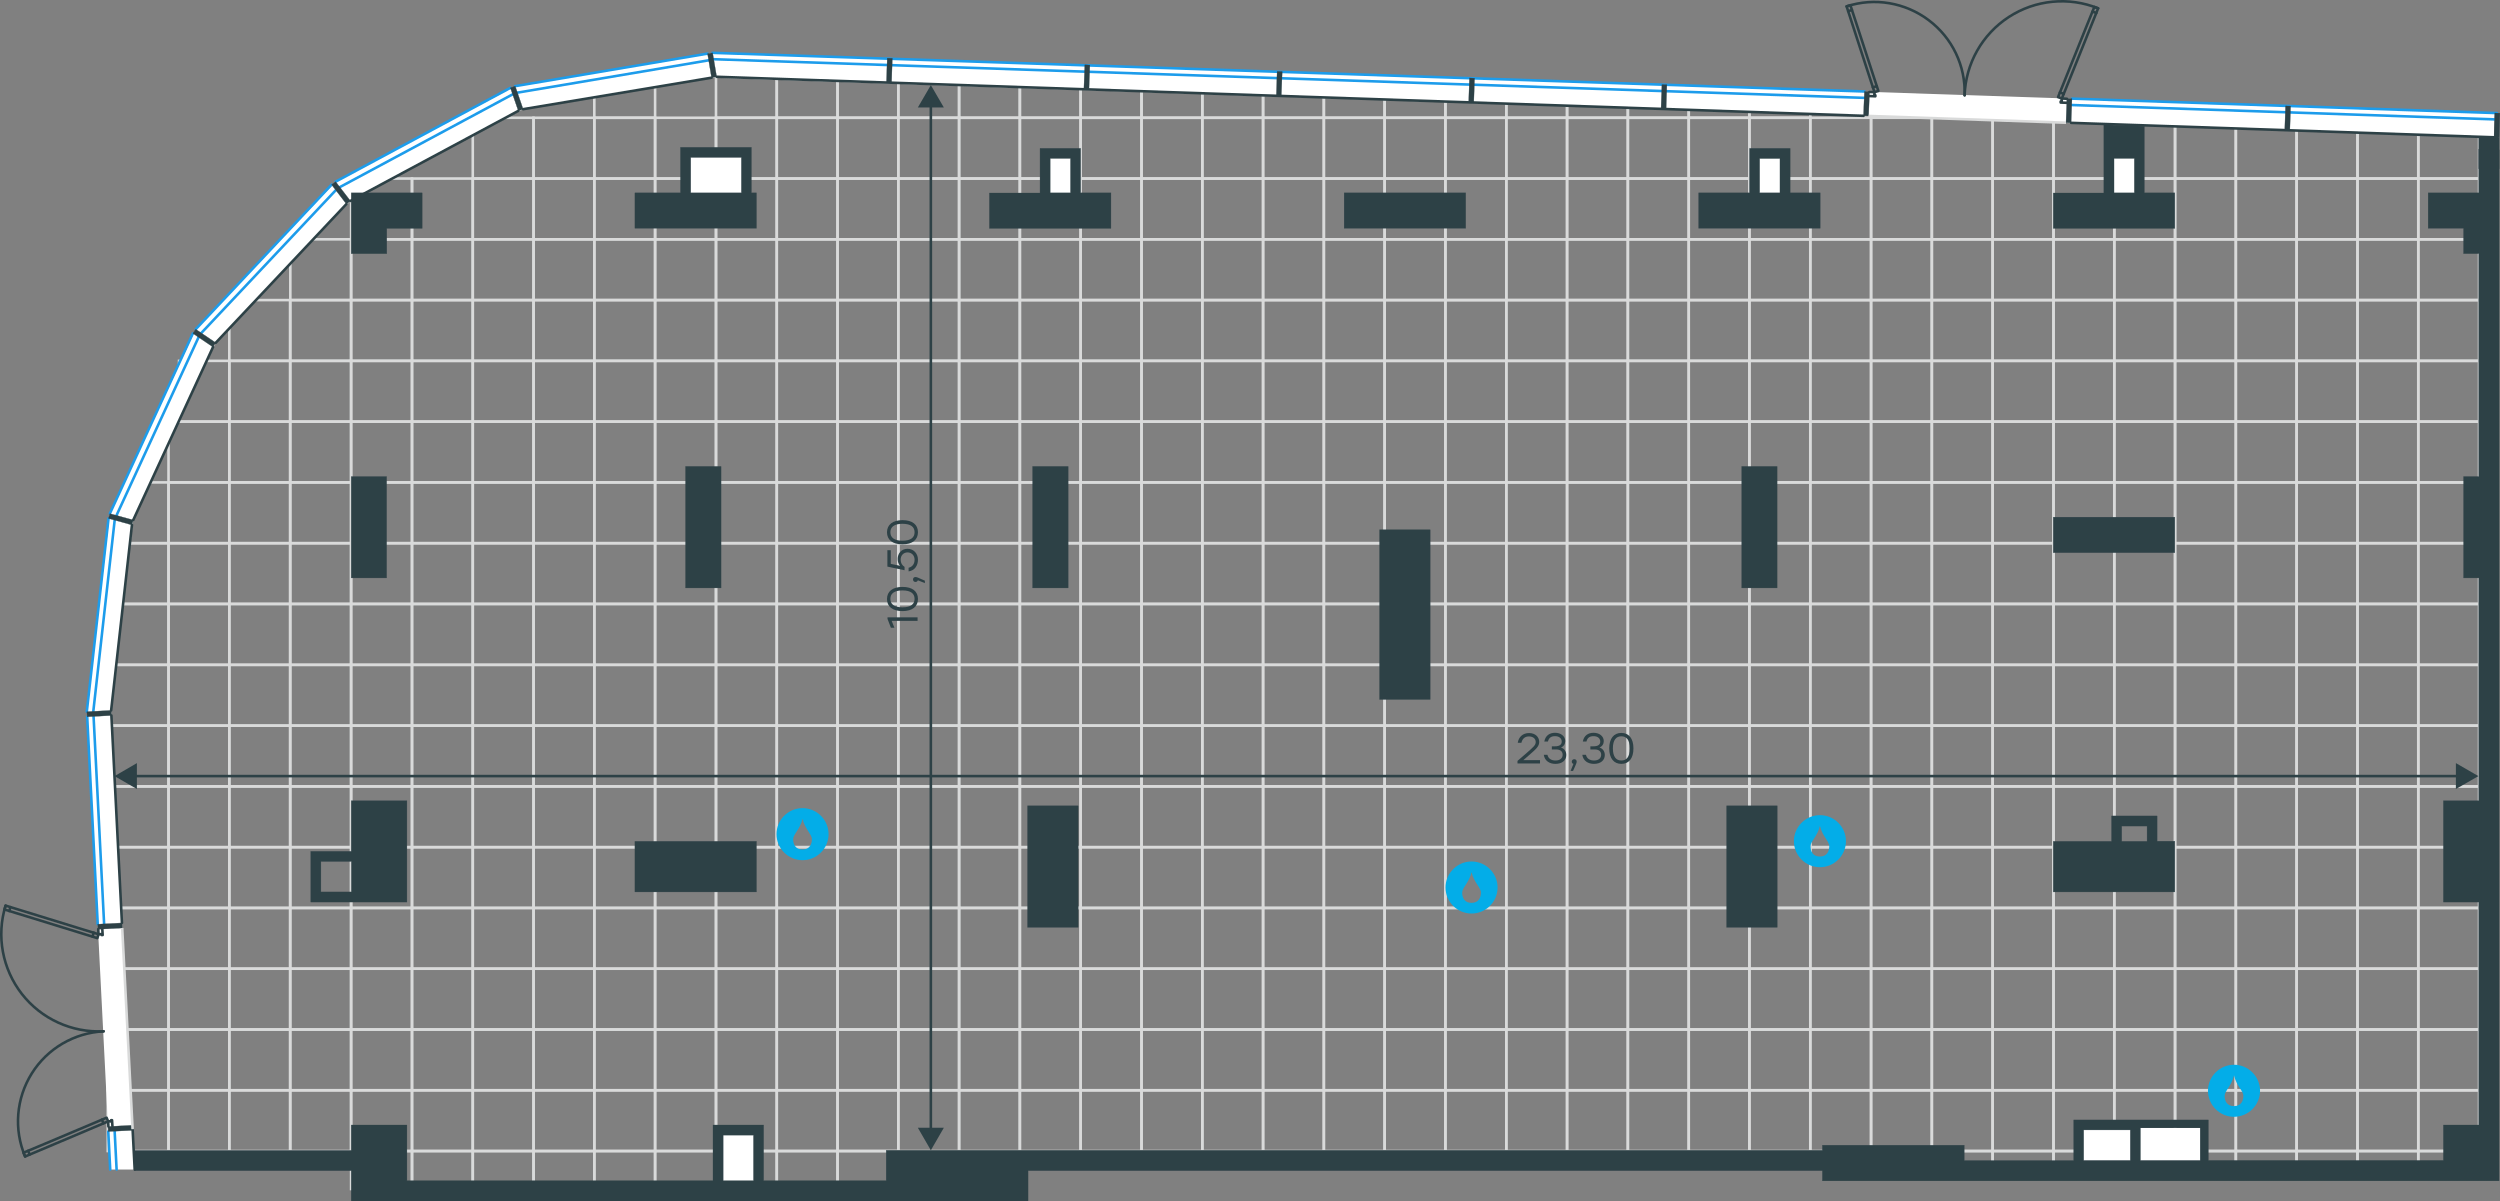 <?xml version="1.0" encoding="utf-8"?>
<!-- Generator: Adobe Illustrator 26.5.0, SVG Export Plug-In . SVG Version: 6.00 Build 0)  -->
<svg version="1.1" id="Слой_1" xmlns:xodm="http://www.corel.com/coreldraw/odm/2003"
	 xmlns="http://www.w3.org/2000/svg" xmlns:xlink="http://www.w3.org/1999/xlink" x="0px" y="0px" viewBox="0 0 1921.1 923"
	 style="enable-background:new 0 0 1921.1 923;" xml:space="preserve">
<rect x="0" y="0" width="1921.1" height="923" fill="#808080" stroke="none"/>
<style type="text/css">
	.st0{fill:none;stroke:#D9DADA;stroke-width:2;stroke-miterlimit:10;}
	.st1{fill:#FFFFFF;}
	.st2{fill:none;stroke:#1D9CEB;stroke-width:2;stroke-linecap:round;stroke-linejoin:round;stroke-miterlimit:10;}
	.st3{fill:none;stroke:#2D4146;stroke-width:2;stroke-linecap:round;stroke-linejoin:round;stroke-miterlimit:10;}
	
		.st4{fill-rule:evenodd;clip-rule:evenodd;fill:#2D4146;stroke:#2D4146;stroke-width:0.216;stroke-linecap:round;stroke-linejoin:round;stroke-miterlimit:10;}
	.st5{fill:#2D4146;stroke:#2D4146;stroke-width:0.216;stroke-linecap:round;stroke-linejoin:round;stroke-miterlimit:10;}
	.st6{fill-rule:evenodd;clip-rule:evenodd;fill:#03ADE8;}
	.st7{fill:none;stroke:#2D4146;stroke-width:2;stroke-linecap:round;stroke-linejoin:round;}
	.st8{fill:#2D4146;}
</style>
<g>
	<polygon class="st0" points="223.1,651 269.8,651 269.8,697.7 223.1,697.7 	"/>
	<polygon class="st0" points="223.1,697.7 269.8,697.7 269.8,744.4 223.1,744.4 	"/>
	<polygon class="st0" points="223.1,744.4 269.8,744.4 269.8,791.1 223.1,791.1 	"/>
	<polygon class="st0" points="223.1,791.1 269.8,791.1 269.8,837.8 223.1,837.8 	"/>
	<polygon class="st0" points="223.1,837.8 269.8,837.8 269.8,884.5 223.1,884.5 	"/>
	<polygon class="st0" points="269.8,651 316.6,651 316.6,697.7 269.8,697.7 	"/>
	<polygon class="st0" points="269.8,697.7 316.6,697.7 316.6,744.4 269.8,744.4 	"/>
	<polygon class="st0" points="269.8,744.4 316.6,744.4 316.6,791.1 269.8,791.1 	"/>
	<polygon class="st0" points="269.8,791.1 316.6,791.1 316.6,837.8 269.8,837.8 	"/>
	<polygon class="st0" points="269.8,837.8 316.6,837.8 316.6,884.5 269.8,884.5 	"/>
	<polygon class="st0" points="316.6,651 363.3,651 363.3,697.7 316.6,697.7 	"/>
	<polygon class="st0" points="316.6,697.7 363.3,697.7 363.3,744.4 316.6,744.4 	"/>
	<polygon class="st0" points="316.6,744.4 363.3,744.4 363.3,791.1 316.6,791.1 	"/>
	<polygon class="st0" points="316.6,791.1 363.3,791.1 363.3,837.8 316.6,837.8 	"/>
	<polygon class="st0" points="316.6,837.8 363.3,837.8 363.3,884.5 316.6,884.5 	"/>
	<polygon class="st0" points="363.3,651 410,651 410,697.7 363.3,697.7 	"/>
	<polygon class="st0" points="363.3,697.7 410,697.7 410,744.4 363.3,744.4 	"/>
	<polygon class="st0" points="363.3,744.4 410,744.4 410,791.1 363.3,791.1 	"/>
	<polygon class="st0" points="363.3,791.1 410,791.1 410,837.8 363.3,837.8 	"/>
	<polygon class="st0" points="363.3,837.8 410,837.8 410,884.5 363.3,884.5 	"/>
	<polygon class="st0" points="410,651 456.7,651 456.7,697.7 410,697.7 	"/>
	<polygon class="st0" points="410,697.7 456.7,697.7 456.7,744.4 410,744.4 	"/>
	<polygon class="st0" points="410,744.4 456.7,744.4 456.7,791.1 410,791.1 	"/>
	<polygon class="st0" points="410,791.1 456.7,791.1 456.7,837.8 410,837.8 	"/>
	<polygon class="st0" points="410,837.8 456.7,837.8 456.7,884.5 410,884.5 	"/>
	<polygon class="st0" points="456.7,651 503.4,651 503.4,697.7 456.7,697.7 	"/>
	<polygon class="st0" points="456.7,697.7 503.4,697.7 503.4,744.4 456.7,744.4 	"/>
	<polygon class="st0" points="456.7,744.4 503.4,744.4 503.4,791.1 456.7,791.1 	"/>
	<polygon class="st0" points="456.7,791.1 503.4,791.1 503.4,837.8 456.7,837.8 	"/>
	<polygon class="st0" points="456.7,837.8 503.4,837.8 503.4,884.5 456.7,884.5 	"/>
	<polygon class="st0" points="503.4,651 550.2,651 550.2,697.7 503.4,697.7 	"/>
	<polygon class="st0" points="503.4,697.7 550.2,697.7 550.2,744.4 503.4,744.4 	"/>
	<polygon class="st0" points="503.4,744.4 550.2,744.4 550.2,791.1 503.4,791.1 	"/>
	<polygon class="st0" points="503.4,791.1 550.2,791.1 550.2,837.8 503.4,837.8 	"/>
	<polygon class="st0" points="503.4,837.8 550.2,837.8 550.2,884.5 503.4,884.5 	"/>
	<polygon class="st0" points="550.2,651 596.9,651 596.9,697.7 550.2,697.7 	"/>
	<polygon class="st0" points="550.2,697.7 596.9,697.7 596.9,744.4 550.2,744.4 	"/>
	<polygon class="st0" points="550.2,744.4 596.9,744.4 596.9,791.1 550.2,791.1 	"/>
	<polygon class="st0" points="550.2,791.1 596.9,791.1 596.9,837.8 550.2,837.8 	"/>
	<polygon class="st0" points="550.2,837.8 596.9,837.8 596.9,884.5 550.2,884.5 	"/>
	<polygon class="st0" points="596.9,651 643.6,651 643.6,697.7 596.9,697.7 	"/>
	<polygon class="st0" points="596.9,697.7 643.6,697.7 643.6,744.4 596.9,744.4 	"/>
	<polygon class="st0" points="596.9,744.4 643.6,744.4 643.6,791.1 596.9,791.1 	"/>
	<polygon class="st0" points="596.9,791.1 643.6,791.1 643.6,837.8 596.9,837.8 	"/>
	<polygon class="st0" points="596.9,837.8 643.6,837.8 643.6,884.5 596.9,884.5 	"/>
	<polygon class="st0" points="269.8,884.5 316.6,884.5 316.6,913.7 269.8,913.7 	"/>
	<polygon class="st0" points="316.6,884.5 363.3,884.5 363.3,913.7 316.6,913.7 	"/>
	<polygon class="st0" points="363.3,884.5 410,884.5 410,913.7 363.3,913.7 	"/>
	<polygon class="st0" points="410,884.5 456.7,884.5 456.7,913.7 410,913.7 	"/>
	<polygon class="st0" points="456.7,884.5 503.4,884.5 503.4,913.7 456.7,913.7 	"/>
	<polygon class="st0" points="503.4,884.5 550.2,884.5 550.2,913.7 503.4,913.7 	"/>
	<polygon class="st0" points="550.2,884.5 596.9,884.5 596.9,913.7 550.2,913.7 	"/>
	<polygon class="st0" points="596.9,884.5 643.6,884.5 643.6,913.7 596.9,913.7 	"/>
	<polygon class="st0" points="223.1,370.7 269.8,370.7 269.8,417.4 223.1,417.4 	"/>
	<polygon class="st0" points="223.1,417.4 269.8,417.4 269.8,464.1 223.1,464.1 	"/>
	<polygon class="st0" points="223.1,464.1 269.8,464.1 269.8,510.9 223.1,510.9 	"/>
	<polygon class="st0" points="223.1,510.9 269.8,510.9 269.8,557.6 223.1,557.6 	"/>
	<polygon class="st0" points="223.1,557.6 269.8,557.6 269.8,604.3 223.1,604.3 	"/>
	<polygon class="st0" points="269.8,370.7 316.6,370.7 316.6,417.4 269.8,417.4 	"/>
	<polygon class="st0" points="269.8,417.4 316.6,417.4 316.6,464.1 269.8,464.1 	"/>
	<polygon class="st0" points="269.8,464.1 316.6,464.1 316.6,510.9 269.8,510.9 	"/>
	<polygon class="st0" points="269.8,510.9 316.6,510.9 316.6,557.6 269.8,557.6 	"/>
	<polygon class="st0" points="269.8,557.6 316.6,557.6 316.6,604.3 269.8,604.3 	"/>
	<polygon class="st0" points="316.6,370.7 363.3,370.7 363.3,417.4 316.6,417.4 	"/>
	<polygon class="st0" points="316.6,417.4 363.3,417.4 363.3,464.1 316.6,464.1 	"/>
	<polygon class="st0" points="316.6,464.1 363.3,464.1 363.3,510.9 316.6,510.9 	"/>
	<polygon class="st0" points="316.6,510.9 363.3,510.9 363.3,557.6 316.6,557.6 	"/>
	<polygon class="st0" points="316.6,557.6 363.3,557.6 363.3,604.3 316.6,604.3 	"/>
	<polygon class="st0" points="363.3,370.7 410,370.7 410,417.4 363.3,417.4 	"/>
	<polygon class="st0" points="363.3,417.4 410,417.4 410,464.1 363.3,464.1 	"/>
	<polygon class="st0" points="363.3,464.1 410,464.1 410,510.9 363.3,510.9 	"/>
	<polygon class="st0" points="363.3,510.9 410,510.9 410,557.6 363.3,557.6 	"/>
	<polygon class="st0" points="363.3,557.6 410,557.6 410,604.3 363.3,604.3 	"/>
	<polygon class="st0" points="410,370.7 456.7,370.7 456.7,417.4 410,417.4 	"/>
	<polygon class="st0" points="410,417.4 456.7,417.4 456.7,464.1 410,464.1 	"/>
	<polygon class="st0" points="410,464.1 456.7,464.1 456.7,510.9 410,510.9 	"/>
	<polygon class="st0" points="410,510.9 456.7,510.9 456.7,557.6 410,557.6 	"/>
	<polygon class="st0" points="410,557.6 456.7,557.6 456.7,604.3 410,604.3 	"/>
	<polygon class="st0" points="456.7,370.7 503.4,370.7 503.4,417.4 456.7,417.4 	"/>
	<polygon class="st0" points="456.7,417.4 503.4,417.4 503.4,464.1 456.7,464.1 	"/>
	<polygon class="st0" points="456.7,464.1 503.4,464.1 503.4,510.9 456.7,510.9 	"/>
	<polygon class="st0" points="456.7,510.9 503.4,510.9 503.4,557.6 456.7,557.6 	"/>
	<polygon class="st0" points="456.7,557.6 503.4,557.6 503.4,604.3 456.7,604.3 	"/>
	<polygon class="st0" points="503.4,370.7 550.2,370.7 550.2,417.4 503.4,417.4 	"/>
	<polygon class="st0" points="503.4,417.4 550.2,417.4 550.2,464.1 503.4,464.1 	"/>
	<polygon class="st0" points="503.4,464.1 550.2,464.1 550.2,510.9 503.4,510.9 	"/>
	<polygon class="st0" points="503.4,510.9 550.2,510.9 550.2,557.6 503.4,557.6 	"/>
	<polygon class="st0" points="503.4,557.6 550.2,557.6 550.2,604.3 503.4,604.3 	"/>
	<polygon class="st0" points="550.2,370.7 596.9,370.7 596.9,417.4 550.2,417.4 	"/>
	<polygon class="st0" points="550.2,417.4 596.9,417.4 596.9,464.1 550.2,464.1 	"/>
	<polygon class="st0" points="550.2,464.1 596.9,464.1 596.9,510.9 550.2,510.9 	"/>
	<polygon class="st0" points="550.2,510.9 596.9,510.9 596.9,557.6 550.2,557.6 	"/>
	<polygon class="st0" points="550.2,557.6 596.9,557.6 596.9,604.3 550.2,604.3 	"/>
	<polygon class="st0" points="596.9,370.7 643.6,370.7 643.6,417.4 596.9,417.4 	"/>
	<polygon class="st0" points="596.9,417.4 643.6,417.4 643.6,464.1 596.9,464.1 	"/>
	<polygon class="st0" points="596.9,464.1 643.6,464.1 643.6,510.9 596.9,510.9 	"/>
	<polygon class="st0" points="596.9,510.9 643.6,510.9 643.6,557.6 596.9,557.6 	"/>
	<polygon class="st0" points="596.9,557.6 643.6,557.6 643.6,604.3 596.9,604.3 	"/>
	<polygon class="st0" points="223.1,604.3 269.8,604.3 269.8,651 223.1,651 	"/>
	<polygon class="st0" points="269.8,604.3 316.6,604.3 316.6,651 269.8,651 	"/>
	<polygon class="st0" points="316.6,604.3 363.3,604.3 363.3,651 316.6,651 	"/>
	<polygon class="st0" points="363.3,604.3 410,604.3 410,651 363.3,651 	"/>
	<polygon class="st0" points="410,604.3 456.7,604.3 456.7,651 410,651 	"/>
	<polygon class="st0" points="456.7,604.3 503.4,604.3 503.4,651 456.7,651 	"/>
	<polygon class="st0" points="503.4,604.3 550.2,604.3 550.2,651 503.4,651 	"/>
	<polygon class="st0" points="550.2,604.3 596.9,604.3 596.9,651 550.2,651 	"/>
	<polygon class="st0" points="596.9,604.3 643.6,604.3 643.6,651 596.9,651 	"/>
	<polygon class="st0" points="643.6,651 690.3,651 690.3,697.7 643.6,697.7 	"/>
	<polygon class="st0" points="643.6,697.7 690.3,697.7 690.3,744.4 643.6,744.4 	"/>
	<polygon class="st0" points="643.6,744.4 690.3,744.4 690.3,791.1 643.6,791.1 	"/>
	<polygon class="st0" points="643.6,791.1 690.3,791.1 690.3,837.8 643.6,837.8 	"/>
	<polygon class="st0" points="643.6,837.8 690.3,837.8 690.3,884.5 643.6,884.5 	"/>
	<polygon class="st0" points="690.3,651 737,651 737,697.7 690.3,697.7 	"/>
	<polygon class="st0" points="690.3,697.7 737,697.7 737,744.4 690.3,744.4 	"/>
	<polygon class="st0" points="690.3,744.4 737,744.4 737,791.1 690.3,791.1 	"/>
	<polygon class="st0" points="690.3,791.1 737,791.1 737,837.8 690.3,837.8 	"/>
	<polygon class="st0" points="690.3,837.8 737,837.8 737,884.5 690.3,884.5 	"/>
	<polygon class="st0" points="737,651 783.7,651 783.7,697.7 737,697.7 	"/>
	<polygon class="st0" points="737,697.7 783.7,697.7 783.7,744.4 737,744.4 	"/>
	<polygon class="st0" points="737,744.4 783.7,744.4 783.7,791.1 737,791.1 	"/>
	<polygon class="st0" points="737,791.1 783.7,791.1 783.7,837.8 737,837.8 	"/>
	<polygon class="st0" points="737,837.8 783.7,837.8 783.7,884.5 737,884.5 	"/>
	<polygon class="st0" points="783.7,651 830.4,651 830.4,697.7 783.7,697.7 	"/>
	<polygon class="st0" points="783.7,697.7 830.4,697.7 830.4,744.4 783.7,744.4 	"/>
	<polygon class="st0" points="783.7,744.4 830.4,744.4 830.4,791.1 783.7,791.1 	"/>
	<polygon class="st0" points="783.7,791.1 830.4,791.1 830.4,837.8 783.7,837.8 	"/>
	<polygon class="st0" points="783.7,837.8 830.4,837.8 830.4,884.5 783.7,884.5 	"/>
	<polygon class="st0" points="830.4,651 877.2,651 877.2,697.7 830.4,697.7 	"/>
	<polygon class="st0" points="830.4,697.7 877.2,697.7 877.2,744.4 830.4,744.4 	"/>
	<polygon class="st0" points="830.4,744.4 877.2,744.4 877.2,791.1 830.4,791.1 	"/>
	<polygon class="st0" points="830.4,791.1 877.2,791.1 877.2,837.8 830.4,837.8 	"/>
	<polygon class="st0" points="830.4,837.8 877.2,837.8 877.2,884.5 830.4,884.5 	"/>
	<polygon class="st0" points="877.2,651 923.9,651 923.9,697.7 877.2,697.7 	"/>
	<polygon class="st0" points="877.2,697.7 923.9,697.7 923.9,744.4 877.2,744.4 	"/>
	<polygon class="st0" points="877.2,744.4 923.9,744.4 923.9,791.1 877.2,791.1 	"/>
	<polygon class="st0" points="877.2,791.1 923.9,791.1 923.9,837.8 877.2,837.8 	"/>
	<polygon class="st0" points="877.2,837.8 923.9,837.8 923.9,884.5 877.2,884.5 	"/>
	<polygon class="st0" points="923.9,651 970.6,651 970.6,697.7 923.9,697.7 	"/>
	<polygon class="st0" points="923.9,697.7 970.6,697.7 970.6,744.4 923.9,744.4 	"/>
	<polygon class="st0" points="923.9,744.4 970.6,744.4 970.6,791.1 923.9,791.1 	"/>
	<polygon class="st0" points="923.9,791.1 970.6,791.1 970.6,837.8 923.9,837.8 	"/>
	<polygon class="st0" points="923.9,837.8 970.6,837.8 970.6,884.5 923.9,884.5 	"/>
	<polygon class="st0" points="970.6,651 1017.3,651 1017.3,697.7 970.6,697.7 	"/>
	<polygon class="st0" points="970.6,697.7 1017.3,697.7 1017.3,744.4 970.6,744.4 	"/>
	<polygon class="st0" points="970.6,744.4 1017.3,744.4 1017.3,791.1 970.6,791.1 	"/>
	<polygon class="st0" points="970.6,791.1 1017.3,791.1 1017.3,837.8 970.6,837.8 	"/>
	<polygon class="st0" points="970.6,837.8 1017.3,837.8 1017.3,884.5 970.6,884.5 	"/>
	<polygon class="st0" points="1017.3,651 1064,651 1064,697.7 1017.3,697.7 	"/>
	<polygon class="st0" points="1017.3,697.7 1064,697.7 1064,744.4 1017.3,744.4 	"/>
	<polygon class="st0" points="1017.3,744.4 1064,744.4 1064,791.1 1017.3,791.1 	"/>
	<polygon class="st0" points="1017.3,791.1 1064,791.1 1064,837.8 1017.3,837.8 	"/>
	<polygon class="st0" points="1017.3,837.8 1064,837.8 1064,884.5 1017.3,884.5 	"/>
	<polygon class="st0" points="643.6,884.5 690.3,884.5 690.3,913.7 643.6,913.7 	"/>
	<polygon class="st0" points="643.6,370.7 690.3,370.7 690.3,417.4 643.6,417.4 	"/>
	<polygon class="st0" points="643.6,417.4 690.3,417.4 690.3,464.1 643.6,464.1 	"/>
	<polygon class="st0" points="643.6,464.1 690.3,464.1 690.3,510.9 643.6,510.9 	"/>
	<polygon class="st0" points="643.6,510.9 690.3,510.9 690.3,557.6 643.6,557.6 	"/>
	<polygon class="st0" points="643.6,557.6 690.3,557.6 690.3,604.3 643.6,604.3 	"/>
	<polygon class="st0" points="690.3,370.7 737,370.7 737,417.4 690.3,417.4 	"/>
	<polygon class="st0" points="690.3,417.4 737,417.4 737,464.1 690.3,464.1 	"/>
	<polygon class="st0" points="690.3,464.1 737,464.1 737,510.9 690.3,510.9 	"/>
	<polygon class="st0" points="690.3,510.9 737,510.9 737,557.6 690.3,557.6 	"/>
	<polygon class="st0" points="690.3,557.6 737,557.6 737,604.3 690.3,604.3 	"/>
	<polygon class="st0" points="737,370.7 783.7,370.7 783.7,417.4 737,417.4 	"/>
	<polygon class="st0" points="737,417.4 783.7,417.4 783.7,464.1 737,464.1 	"/>
	<polygon class="st0" points="737,464.1 783.7,464.1 783.7,510.9 737,510.9 	"/>
	<polygon class="st0" points="737,510.9 783.7,510.9 783.7,557.6 737,557.6 	"/>
	<polygon class="st0" points="737,557.6 783.7,557.6 783.7,604.3 737,604.3 	"/>
	<polygon class="st0" points="783.7,370.7 830.4,370.7 830.4,417.4 783.7,417.4 	"/>
	<polygon class="st0" points="783.7,417.4 830.4,417.4 830.4,464.1 783.7,464.1 	"/>
	<polygon class="st0" points="783.7,464.1 830.4,464.1 830.4,510.9 783.7,510.9 	"/>
	<polygon class="st0" points="783.7,510.9 830.4,510.9 830.4,557.6 783.7,557.6 	"/>
	<polygon class="st0" points="783.7,557.6 830.4,557.6 830.4,604.3 783.7,604.3 	"/>
	<polygon class="st0" points="830.4,370.7 877.2,370.7 877.2,417.4 830.4,417.4 	"/>
	<polygon class="st0" points="830.4,417.4 877.2,417.4 877.2,464.1 830.4,464.1 	"/>
	<polygon class="st0" points="830.4,464.1 877.2,464.1 877.2,510.9 830.4,510.9 	"/>
	<polygon class="st0" points="830.4,510.9 877.2,510.9 877.2,557.6 830.4,557.6 	"/>
	<polygon class="st0" points="830.4,557.6 877.2,557.6 877.2,604.3 830.4,604.3 	"/>
	<polygon class="st0" points="877.2,370.7 923.9,370.7 923.9,417.4 877.2,417.4 	"/>
	<polygon class="st0" points="877.2,417.4 923.9,417.4 923.9,464.1 877.2,464.1 	"/>
	<polygon class="st0" points="877.2,464.1 923.9,464.1 923.9,510.9 877.2,510.9 	"/>
	<polygon class="st0" points="877.2,510.9 923.9,510.9 923.9,557.6 877.2,557.6 	"/>
	<polygon class="st0" points="877.2,557.6 923.9,557.6 923.9,604.3 877.2,604.3 	"/>
	<polygon class="st0" points="923.9,370.7 970.6,370.7 970.6,417.4 923.9,417.4 	"/>
	<polygon class="st0" points="923.9,417.4 970.6,417.4 970.6,464.1 923.9,464.1 	"/>
	<polygon class="st0" points="923.9,464.1 970.6,464.1 970.6,510.9 923.9,510.9 	"/>
	<polygon class="st0" points="923.9,510.9 970.6,510.9 970.6,557.6 923.9,557.6 	"/>
	<polygon class="st0" points="923.9,557.6 970.6,557.6 970.6,604.3 923.9,604.3 	"/>
	<polygon class="st0" points="970.6,370.7 1017.3,370.7 1017.3,417.4 970.6,417.4 	"/>
	<polygon class="st0" points="970.6,417.4 1017.3,417.4 1017.3,464.1 970.6,464.1 	"/>
	<polygon class="st0" points="970.6,464.1 1017.3,464.1 1017.3,510.9 970.6,510.9 	"/>
	<polygon class="st0" points="970.6,510.9 1017.3,510.9 1017.3,557.6 970.6,557.6 	"/>
	<polygon class="st0" points="970.6,557.6 1017.3,557.6 1017.3,604.3 970.6,604.3 	"/>
	<polygon class="st0" points="1017.3,370.7 1064,370.7 1064,417.4 1017.3,417.4 	"/>
	<polygon class="st0" points="1017.3,417.4 1064,417.4 1064,464.1 1017.3,464.1 	"/>
	<polygon class="st0" points="1017.3,464.1 1064,464.1 1064,510.9 1017.3,510.9 	"/>
	<polygon class="st0" points="1017.3,510.9 1064,510.9 1064,557.6 1017.3,557.6 	"/>
	<polygon class="st0" points="1017.3,557.6 1064,557.6 1064,604.3 1017.3,604.3 	"/>
	<polygon class="st0" points="643.6,604.3 690.3,604.3 690.3,651 643.6,651 	"/>
	<polygon class="st0" points="690.3,604.3 737,604.3 737,651 690.3,651 	"/>
	<polygon class="st0" points="737,604.3 783.7,604.3 783.7,651 737,651 	"/>
	<polygon class="st0" points="783.7,604.3 830.4,604.3 830.4,651 783.7,651 	"/>
	<polygon class="st0" points="830.4,604.3 877.2,604.3 877.2,651 830.4,651 	"/>
	<polygon class="st0" points="877.2,604.3 923.9,604.3 923.9,651 877.2,651 	"/>
	<polygon class="st0" points="923.9,604.3 970.6,604.3 970.6,651 923.9,651 	"/>
	<polygon class="st0" points="970.6,604.3 1017.3,604.3 1017.3,651 970.6,651 	"/>
	<polygon class="st0" points="1017.3,604.3 1064,604.3 1064,651 1017.3,651 	"/>
	<polygon class="st0" points="223.1,183.9 269.8,183.9 269.8,230.6 223.1,230.6 	"/>
	<polygon class="st0" points="223.1,230.6 269.8,230.6 269.8,277.3 223.1,277.3 	"/>
	<polygon class="st0" points="223.1,277.3 269.8,277.3 269.8,324 223.1,324 	"/>
	<polygon class="st0" points="269.8,137.2 316.6,137.2 316.6,183.9 269.8,183.9 	"/>
	<polygon class="st0" points="269.8,183.9 316.6,183.9 316.6,230.6 269.8,230.6 	"/>
	<polygon class="st0" points="269.8,230.6 316.6,230.6 316.6,277.3 269.8,277.3 	"/>
	<polygon class="st0" points="269.8,277.3 316.6,277.3 316.6,324 269.8,324 	"/>
	<polygon class="st0" points="316.6,137.2 363.3,137.2 363.3,183.9 316.6,183.9 	"/>
	<polygon class="st0" points="316.6,183.9 363.3,183.9 363.3,230.6 316.6,230.6 	"/>
	<polygon class="st0" points="316.6,230.6 363.3,230.6 363.3,277.3 316.6,277.3 	"/>
	<polygon class="st0" points="316.6,277.3 363.3,277.3 363.3,324 316.6,324 	"/>
	<polygon class="st0" points="363.3,90.5 410,90.5 410,137.2 363.3,137.2 	"/>
	<polygon class="st0" points="363.3,137.2 410,137.2 410,183.9 363.3,183.9 	"/>
	<polygon class="st0" points="363.3,183.9 410,183.9 410,230.6 363.3,230.6 	"/>
	<polygon class="st0" points="363.3,230.6 410,230.6 410,277.3 363.3,277.3 	"/>
	<polygon class="st0" points="363.3,277.3 410,277.3 410,324 363.3,324 	"/>
	<polygon class="st0" points="410,90.5 456.7,90.5 456.7,137.2 410,137.2 	"/>
	<polygon class="st0" points="410,137.2 456.7,137.2 456.7,183.9 410,183.9 	"/>
	<polygon class="st0" points="410,183.9 456.7,183.9 456.7,230.6 410,230.6 	"/>
	<polygon class="st0" points="410,230.6 456.7,230.6 456.7,277.3 410,277.3 	"/>
	<polygon class="st0" points="410,277.3 456.7,277.3 456.7,324 410,324 	"/>
	<polygon class="st0" points="456.7,90.5 503.4,90.5 503.4,137.2 456.7,137.2 	"/>
	<polygon class="st0" points="456.7,137.2 503.4,137.2 503.4,183.9 456.7,183.9 	"/>
	<polygon class="st0" points="456.7,183.9 503.4,183.9 503.4,230.6 456.7,230.6 	"/>
	<polygon class="st0" points="456.7,230.6 503.4,230.6 503.4,277.3 456.7,277.3 	"/>
	<polygon class="st0" points="456.7,277.3 503.4,277.3 503.4,324 456.7,324 	"/>
	<polygon class="st0" points="503.4,90.5 550.2,90.5 550.2,137.2 503.4,137.2 	"/>
	<polygon class="st0" points="503.4,137.2 550.2,137.2 550.2,183.9 503.4,183.9 	"/>
	<polygon class="st0" points="503.4,183.9 550.2,183.9 550.2,230.6 503.4,230.6 	"/>
	<polygon class="st0" points="503.4,230.6 550.2,230.6 550.2,277.3 503.4,277.3 	"/>
	<polygon class="st0" points="503.4,277.3 550.2,277.3 550.2,324 503.4,324 	"/>
	<polygon class="st0" points="550.2,90.5 596.9,90.5 596.9,137.2 550.2,137.2 	"/>
	<polygon class="st0" points="550.2,137.2 596.9,137.2 596.9,183.9 550.2,183.9 	"/>
	<polygon class="st0" points="550.2,183.9 596.9,183.9 596.9,230.6 550.2,230.6 	"/>
	<polygon class="st0" points="550.2,230.6 596.9,230.6 596.9,277.3 550.2,277.3 	"/>
	<polygon class="st0" points="550.2,277.3 596.9,277.3 596.9,324 550.2,324 	"/>
	<polygon class="st0" points="596.9,90.5 643.6,90.5 643.6,137.2 596.9,137.2 	"/>
	<polygon class="st0" points="596.9,137.2 643.6,137.2 643.6,183.9 596.9,183.9 	"/>
	<polygon class="st0" points="596.9,183.9 643.6,183.9 643.6,230.6 596.9,230.6 	"/>
	<polygon class="st0" points="596.9,230.6 643.6,230.6 643.6,277.3 596.9,277.3 	"/>
	<polygon class="st0" points="596.9,277.3 643.6,277.3 643.6,324 596.9,324 	"/>
	<polygon class="st0" points="223.1,324 269.8,324 269.8,370.7 223.1,370.7 	"/>
	<polygon class="st0" points="269.8,324 316.6,324 316.6,370.7 269.8,370.7 	"/>
	<polygon class="st0" points="316.6,324 363.3,324 363.3,370.7 316.6,370.7 	"/>
	<polygon class="st0" points="363.3,324 410,324 410,370.7 363.3,370.7 	"/>
	<polygon class="st0" points="410,324 456.7,324 456.7,370.7 410,370.7 	"/>
	<polygon class="st0" points="456.7,324 503.4,324 503.4,370.7 456.7,370.7 	"/>
	<polygon class="st0" points="503.4,324 550.2,324 550.2,370.7 503.4,370.7 	"/>
	<polygon class="st0" points="550.2,324 596.9,324 596.9,370.7 550.2,370.7 	"/>
	<polygon class="st0" points="596.9,324 643.6,324 643.6,370.7 596.9,370.7 	"/>
	<polygon class="st0" points="456.7,60.4 503.4,60.4 503.4,90.5 456.7,90.5 	"/>
	<polygon class="st0" points="550.2,43.8 596.9,43.8 596.9,90.5 550.2,90.5 	"/>
	<polygon class="st0" points="596.9,55.4 643.6,55.4 643.6,90.5 596.9,90.5 	"/>
	<polygon class="st0" points="643.6,90.5 690.3,90.5 690.3,137.2 643.6,137.2 	"/>
	<polygon class="st0" points="643.6,137.2 690.3,137.2 690.3,183.9 643.6,183.9 	"/>
	<polygon class="st0" points="643.6,183.9 690.3,183.9 690.3,230.6 643.6,230.6 	"/>
	<polygon class="st0" points="643.6,230.6 690.3,230.6 690.3,277.3 643.6,277.3 	"/>
	<polygon class="st0" points="643.6,277.3 690.3,277.3 690.3,324 643.6,324 	"/>
	<polygon class="st0" points="690.3,90.5 737,90.5 737,137.2 690.3,137.2 	"/>
	<polygon class="st0" points="690.3,137.2 737,137.2 737,183.9 690.3,183.9 	"/>
	<polygon class="st0" points="690.3,183.9 737,183.9 737,230.6 690.3,230.6 	"/>
	<polygon class="st0" points="690.3,230.6 737,230.6 737,277.3 690.3,277.3 	"/>
	<polygon class="st0" points="690.3,277.3 737,277.3 737,324 690.3,324 	"/>
	<polygon class="st0" points="737,90.5 783.7,90.5 783.7,137.2 737,137.2 	"/>
	<polygon class="st0" points="737,137.2 783.7,137.2 783.7,183.9 737,183.9 	"/>
	<polygon class="st0" points="737,183.9 783.7,183.9 783.7,230.6 737,230.6 	"/>
	<polygon class="st0" points="737,230.6 783.7,230.6 783.7,277.3 737,277.3 	"/>
	<polygon class="st0" points="737,277.3 783.7,277.3 783.7,324 737,324 	"/>
	<polygon class="st0" points="783.7,90.5 830.4,90.5 830.4,137.2 783.7,137.2 	"/>
	<polygon class="st0" points="783.7,137.2 830.4,137.2 830.4,183.9 783.7,183.9 	"/>
	<polygon class="st0" points="783.7,183.9 830.4,183.9 830.4,230.6 783.7,230.6 	"/>
	<polygon class="st0" points="783.7,230.6 830.4,230.6 830.4,277.3 783.7,277.3 	"/>
	<polygon class="st0" points="783.7,277.3 830.4,277.3 830.4,324 783.7,324 	"/>
	<polygon class="st0" points="830.4,90.5 877.2,90.5 877.2,137.2 830.4,137.2 	"/>
	<polygon class="st0" points="830.4,137.2 877.2,137.2 877.2,183.9 830.4,183.9 	"/>
	<polygon class="st0" points="830.4,183.9 877.2,183.9 877.2,230.6 830.4,230.6 	"/>
	<polygon class="st0" points="830.4,230.6 877.2,230.6 877.2,277.3 830.4,277.3 	"/>
	<polygon class="st0" points="830.4,277.3 877.2,277.3 877.2,324 830.4,324 	"/>
	<polygon class="st0" points="877.2,90.5 923.9,90.5 923.9,137.2 877.2,137.2 	"/>
	<polygon class="st0" points="877.2,137.2 923.9,137.2 923.9,183.9 877.2,183.9 	"/>
	<polygon class="st0" points="877.2,183.9 923.9,183.9 923.9,230.6 877.2,230.6 	"/>
	<polygon class="st0" points="877.2,230.6 923.9,230.6 923.9,277.3 877.2,277.3 	"/>
	<polygon class="st0" points="877.2,277.3 923.9,277.3 923.9,324 877.2,324 	"/>
	<polygon class="st0" points="923.9,90.5 970.6,90.5 970.6,137.2 923.9,137.2 	"/>
	<polygon class="st0" points="923.9,137.2 970.6,137.2 970.6,183.9 923.9,183.9 	"/>
	<polygon class="st0" points="923.9,183.9 970.6,183.9 970.6,230.6 923.9,230.6 	"/>
	<polygon class="st0" points="923.9,230.6 970.6,230.6 970.6,277.3 923.9,277.3 	"/>
	<polygon class="st0" points="923.9,277.3 970.6,277.3 970.6,324 923.9,324 	"/>
	<polygon class="st0" points="970.6,90.5 1017.3,90.5 1017.3,137.2 970.6,137.2 	"/>
	<polygon class="st0" points="970.6,137.2 1017.3,137.2 1017.3,183.9 970.6,183.9 	"/>
	<polygon class="st0" points="970.6,183.9 1017.3,183.9 1017.3,230.6 970.6,230.6 	"/>
	<polygon class="st0" points="970.6,230.6 1017.3,230.6 1017.3,277.3 970.6,277.3 	"/>
	<polygon class="st0" points="970.6,277.3 1017.3,277.3 1017.3,324 970.6,324 	"/>
	<polygon class="st0" points="1017.3,90.5 1064,90.5 1064,137.2 1017.3,137.2 	"/>
	<polygon class="st0" points="1017.3,137.2 1064,137.2 1064,183.9 1017.3,183.9 	"/>
	<polygon class="st0" points="1017.3,183.9 1064,183.9 1064,230.6 1017.3,230.6 	"/>
	<polygon class="st0" points="1017.3,230.6 1064,230.6 1064,277.3 1017.3,277.3 	"/>
	<polygon class="st0" points="1017.3,277.3 1064,277.3 1064,324 1017.3,324 	"/>
	<polygon class="st0" points="643.6,324 690.3,324 690.3,370.7 643.6,370.7 	"/>
	<polygon class="st0" points="690.3,324 737,324 737,370.7 690.3,370.7 	"/>
	<polygon class="st0" points="737,324 783.7,324 783.7,370.7 737,370.7 	"/>
	<polygon class="st0" points="783.7,324 830.4,324 830.4,370.7 783.7,370.7 	"/>
	<polygon class="st0" points="830.4,324 877.2,324 877.2,370.7 830.4,370.7 	"/>
	<polygon class="st0" points="877.2,324 923.9,324 923.9,370.7 877.2,370.7 	"/>
	<polygon class="st0" points="923.9,324 970.6,324 970.6,370.7 923.9,370.7 	"/>
	<polygon class="st0" points="970.6,324 1017.3,324 1017.3,370.7 970.6,370.7 	"/>
	<polygon class="st0" points="1017.3,324 1064,324 1064,370.7 1017.3,370.7 	"/>
	<polygon class="st0" points="643.6,55.4 690.3,55.4 690.3,90.5 643.6,90.5 	"/>
	<polygon class="st0" points="690.3,59 737,59 737,90.5 690.3,90.5 	"/>
	<polygon class="st0" points="737,59 783.7,59 783.7,90.5 737,90.5 	"/>
	<polygon class="st0" points="783.7,60.4 830.4,60.4 830.4,90.5 783.7,90.5 	"/>
	<polygon class="st0" points="830.4,60.4 877.2,60.4 877.2,90.5 830.4,90.5 	"/>
	<polygon class="st0" points="877.2,63.5 923.9,63.5 923.9,90.5 877.2,90.5 	"/>
	<polygon class="st0" points="923.9,63.5 970.6,63.5 970.6,90.5 923.9,90.5 	"/>
	<polygon class="st0" points="970.6,65 1017.3,65 1017.3,90.5 970.6,90.5 	"/>
	<polygon class="st0" points="1017.3,65 1064,65 1064,90.5 1017.3,90.5 	"/>
	<polygon class="st0" points="1064,651 1110.7,651 1110.7,697.7 1064,697.7 	"/>
	<polygon class="st0" points="1064,697.7 1110.7,697.7 1110.7,744.4 1064,744.4 	"/>
	<polygon class="st0" points="1064,744.4 1110.7,744.4 1110.7,791.1 1064,791.1 	"/>
	<polygon class="st0" points="1064,791.1 1110.7,791.1 1110.7,837.8 1064,837.8 	"/>
	<polygon class="st0" points="1064,837.8 1110.7,837.8 1110.7,884.5 1064,884.5 	"/>
	<polygon class="st0" points="1110.7,651 1157.5,651 1157.5,697.7 1110.7,697.7 	"/>
	<polygon class="st0" points="1110.7,697.7 1157.5,697.7 1157.5,744.4 1110.7,744.4 	"/>
	<polygon class="st0" points="1110.7,744.4 1157.5,744.4 1157.5,791.1 1110.7,791.1 	"/>
	<polygon class="st0" points="1110.7,791.1 1157.5,791.1 1157.5,837.8 1110.7,837.8 	"/>
	<polygon class="st0" points="1110.7,837.8 1157.5,837.8 1157.5,884.5 1110.7,884.5 	"/>
	<polygon class="st0" points="1157.5,651 1204.2,651 1204.2,697.7 1157.5,697.7 	"/>
	<polygon class="st0" points="1157.5,697.7 1204.2,697.7 1204.2,744.4 1157.5,744.4 	"/>
	<polygon class="st0" points="1157.5,744.4 1204.2,744.4 1204.2,791.1 1157.5,791.1 	"/>
	<polygon class="st0" points="1157.5,791.1 1204.2,791.1 1204.2,837.8 1157.5,837.8 	"/>
	<polygon class="st0" points="1157.5,837.8 1204.2,837.8 1204.2,884.5 1157.5,884.5 	"/>
	<polygon class="st0" points="1204.2,651 1250.9,651 1250.9,697.7 1204.2,697.7 	"/>
	<polygon class="st0" points="1204.2,697.7 1250.9,697.7 1250.9,744.4 1204.2,744.4 	"/>
	<polygon class="st0" points="1204.2,744.4 1250.9,744.4 1250.9,791.1 1204.2,791.1 	"/>
	<polygon class="st0" points="1204.2,791.1 1250.9,791.1 1250.9,837.8 1204.2,837.8 	"/>
	<polygon class="st0" points="1204.2,837.8 1250.9,837.8 1250.9,884.5 1204.2,884.5 	"/>
	<polygon class="st0" points="1250.9,651 1297.7,651 1297.7,697.7 1250.9,697.7 	"/>
	<polygon class="st0" points="1250.9,697.7 1297.7,697.7 1297.7,744.4 1250.9,744.4 	"/>
	<polygon class="st0" points="1250.9,744.4 1297.7,744.4 1297.7,791.1 1250.9,791.1 	"/>
	<polygon class="st0" points="1250.9,791.1 1297.7,791.1 1297.7,837.8 1250.9,837.8 	"/>
	<polygon class="st0" points="1250.9,837.8 1297.7,837.8 1297.7,884.5 1250.9,884.5 	"/>
	<polygon class="st0" points="1297.7,651 1344.3,651 1344.3,697.7 1297.7,697.7 	"/>
	<polygon class="st0" points="1297.7,697.7 1344.3,697.7 1344.3,744.4 1297.7,744.4 	"/>
	<polygon class="st0" points="1297.7,744.4 1344.3,744.4 1344.3,791.1 1297.7,791.1 	"/>
	<polygon class="st0" points="1297.7,791.1 1344.3,791.1 1344.3,837.8 1297.7,837.8 	"/>
	<polygon class="st0" points="1297.7,837.8 1344.3,837.8 1344.3,884.5 1297.7,884.5 	"/>
	<polygon class="st0" points="1344.3,651 1391.1,651 1391.1,697.7 1344.3,697.7 	"/>
	<polygon class="st0" points="1344.3,697.7 1391.1,697.7 1391.1,744.4 1344.3,744.4 	"/>
	<polygon class="st0" points="1344.3,744.4 1391.1,744.4 1391.1,791.1 1344.3,791.1 	"/>
	<polygon class="st0" points="1344.3,791.1 1391.1,791.1 1391.1,837.8 1344.3,837.8 	"/>
	<polygon class="st0" points="1344.3,837.8 1391.1,837.8 1391.1,884.5 1344.3,884.5 	"/>
	<polygon class="st0" points="1391.1,651 1437.8,651 1437.8,697.7 1391.1,697.7 	"/>
	<polygon class="st0" points="1391.1,697.7 1437.8,697.7 1437.8,744.4 1391.1,744.4 	"/>
	<polygon class="st0" points="1391.1,744.4 1437.8,744.4 1437.8,791.1 1391.1,791.1 	"/>
	<polygon class="st0" points="1391.1,791.1 1437.8,791.1 1437.8,837.8 1391.1,837.8 	"/>
	<polygon class="st0" points="1391.1,837.8 1437.8,837.8 1437.8,884.5 1391.1,884.5 	"/>
	<polygon class="st0" points="1437.8,651 1484.5,651 1484.5,697.7 1437.8,697.7 	"/>
	<polygon class="st0" points="1437.8,697.7 1484.5,697.7 1484.5,744.4 1437.8,744.4 	"/>
	<polygon class="st0" points="1437.8,744.4 1484.5,744.4 1484.5,791.1 1437.8,791.1 	"/>
	<polygon class="st0" points="1437.8,791.1 1484.5,791.1 1484.5,837.8 1437.8,837.8 	"/>
	<polygon class="st0" points="1437.8,837.8 1484.5,837.8 1484.5,884.5 1437.8,884.5 	"/>
	<polygon class="st0" points="1064,370.7 1110.7,370.7 1110.7,417.4 1064,417.4 	"/>
	<polygon class="st0" points="1064,417.4 1110.7,417.4 1110.7,464.1 1064,464.1 	"/>
	<polygon class="st0" points="1064,464.1 1110.7,464.1 1110.7,510.9 1064,510.9 	"/>
	<polygon class="st0" points="1064,510.9 1110.7,510.9 1110.7,557.6 1064,557.6 	"/>
	<polygon class="st0" points="1064,557.6 1110.7,557.6 1110.7,604.3 1064,604.3 	"/>
	<polygon class="st0" points="1110.7,370.7 1157.5,370.7 1157.5,417.4 1110.7,417.4 	"/>
	<polygon class="st0" points="1110.7,417.4 1157.5,417.4 1157.5,464.1 1110.7,464.1 	"/>
	<polygon class="st0" points="1110.7,464.1 1157.5,464.1 1157.5,510.9 1110.7,510.9 	"/>
	<polygon class="st0" points="1110.7,510.9 1157.5,510.9 1157.5,557.6 1110.7,557.6 	"/>
	<polygon class="st0" points="1110.7,557.6 1157.5,557.6 1157.5,604.3 1110.7,604.3 	"/>
	<polygon class="st0" points="1157.5,370.7 1204.2,370.7 1204.2,417.4 1157.5,417.4 	"/>
	<polygon class="st0" points="1157.5,417.4 1204.2,417.4 1204.2,464.1 1157.5,464.1 	"/>
	<polygon class="st0" points="1157.5,464.1 1204.2,464.1 1204.2,510.9 1157.5,510.9 	"/>
	<polygon class="st0" points="1157.5,510.9 1204.2,510.9 1204.2,557.6 1157.5,557.6 	"/>
	<polygon class="st0" points="1157.5,557.6 1204.2,557.6 1204.2,604.3 1157.5,604.3 	"/>
	<polygon class="st0" points="1204.2,370.7 1250.9,370.7 1250.9,417.4 1204.2,417.4 	"/>
	<polygon class="st0" points="1204.2,417.4 1250.9,417.4 1250.9,464.1 1204.2,464.1 	"/>
	<polygon class="st0" points="1204.2,464.1 1250.9,464.1 1250.9,510.9 1204.2,510.9 	"/>
	<polygon class="st0" points="1204.2,510.9 1250.9,510.9 1250.9,557.6 1204.2,557.6 	"/>
	<polygon class="st0" points="1204.2,557.6 1250.9,557.6 1250.9,604.3 1204.2,604.3 	"/>
	<polygon class="st0" points="1250.9,370.7 1297.7,370.7 1297.7,417.4 1250.9,417.4 	"/>
	<polygon class="st0" points="1250.9,417.4 1297.7,417.4 1297.7,464.1 1250.9,464.1 	"/>
	<polygon class="st0" points="1250.9,464.1 1297.7,464.1 1297.7,510.9 1250.9,510.9 	"/>
	<polygon class="st0" points="1250.9,510.9 1297.7,510.9 1297.7,557.6 1250.9,557.6 	"/>
	<polygon class="st0" points="1250.9,557.6 1297.7,557.6 1297.7,604.3 1250.9,604.3 	"/>
	<polygon class="st0" points="1297.7,370.7 1344.3,370.7 1344.3,417.4 1297.7,417.4 	"/>
	<polygon class="st0" points="1297.7,417.4 1344.3,417.4 1344.3,464.1 1297.7,464.1 	"/>
	<polygon class="st0" points="1297.7,464.1 1344.3,464.1 1344.3,510.9 1297.7,510.9 	"/>
	<polygon class="st0" points="1297.7,510.9 1344.3,510.9 1344.3,557.6 1297.7,557.6 	"/>
	<polygon class="st0" points="1297.7,557.6 1344.3,557.6 1344.3,604.3 1297.7,604.3 	"/>
	<polygon class="st0" points="1344.3,370.7 1391.1,370.7 1391.1,417.4 1344.3,417.4 	"/>
	<polygon class="st0" points="1344.3,417.4 1391.1,417.4 1391.1,464.1 1344.3,464.1 	"/>
	<polygon class="st0" points="1344.3,464.1 1391.1,464.1 1391.1,510.9 1344.3,510.9 	"/>
	<polygon class="st0" points="1344.3,510.9 1391.1,510.9 1391.1,557.6 1344.3,557.6 	"/>
	<polygon class="st0" points="1344.3,557.6 1391.1,557.6 1391.1,604.3 1344.3,604.3 	"/>
	<polygon class="st0" points="1391.1,370.7 1437.8,370.7 1437.8,417.4 1391.1,417.4 	"/>
	<polygon class="st0" points="1391.1,417.4 1437.8,417.4 1437.8,464.1 1391.1,464.1 	"/>
	<polygon class="st0" points="1391.1,464.1 1437.8,464.1 1437.8,510.9 1391.1,510.9 	"/>
	<polygon class="st0" points="1391.1,510.9 1437.8,510.9 1437.8,557.6 1391.1,557.6 	"/>
	<polygon class="st0" points="1391.1,557.6 1437.8,557.6 1437.8,604.3 1391.1,604.3 	"/>
	<polygon class="st0" points="1437.8,370.7 1484.5,370.7 1484.5,417.4 1437.8,417.4 	"/>
	<polygon class="st0" points="1437.8,417.4 1484.5,417.4 1484.5,464.1 1437.8,464.1 	"/>
	<polygon class="st0" points="1437.8,464.1 1484.5,464.1 1484.5,510.9 1437.8,510.9 	"/>
	<polygon class="st0" points="1437.8,510.9 1484.5,510.9 1484.5,557.6 1437.8,557.6 	"/>
	<polygon class="st0" points="1437.8,557.6 1484.5,557.6 1484.5,604.3 1437.8,604.3 	"/>
	<polygon class="st0" points="1064,604.3 1110.7,604.3 1110.7,651 1064,651 	"/>
	<polygon class="st0" points="1110.7,604.3 1157.5,604.3 1157.5,651 1110.7,651 	"/>
	<polygon class="st0" points="1157.5,604.3 1204.2,604.3 1204.2,651 1157.5,651 	"/>
	<polygon class="st0" points="1204.2,604.3 1250.9,604.3 1250.9,651 1204.2,651 	"/>
	<polygon class="st0" points="1250.9,604.3 1297.7,604.3 1297.7,651 1250.9,651 	"/>
	<polygon class="st0" points="1297.7,604.3 1344.3,604.3 1344.3,651 1297.7,651 	"/>
	<polygon class="st0" points="1344.3,604.3 1391.1,604.3 1391.1,651 1344.3,651 	"/>
	<polygon class="st0" points="1391.1,604.3 1437.8,604.3 1437.8,651 1391.1,651 	"/>
	<polygon class="st0" points="1437.8,604.3 1484.5,604.3 1484.5,651 1437.8,651 	"/>
	<polygon class="st0" points="1484.5,651 1531.2,651 1531.2,697.7 1484.5,697.7 	"/>
	<polygon class="st0" points="1484.5,697.7 1531.2,697.7 1531.2,744.4 1484.5,744.4 	"/>
	<polygon class="st0" points="1484.5,744.4 1531.2,744.4 1531.2,791.1 1484.5,791.1 	"/>
	<polygon class="st0" points="1484.5,791.1 1531.2,791.1 1531.2,837.8 1484.5,837.8 	"/>
	<polygon class="st0" points="1484.5,837.8 1531.2,837.8 1531.2,884.5 1484.5,884.5 	"/>
	<polygon class="st0" points="1531.2,651 1578,651 1578,697.7 1531.2,697.7 	"/>
	<polygon class="st0" points="1531.2,697.7 1578,697.7 1578,744.4 1531.2,744.4 	"/>
	<polygon class="st0" points="1531.2,744.4 1578,744.4 1578,791.1 1531.2,791.1 	"/>
	<polygon class="st0" points="1531.2,791.1 1578,791.1 1578,837.8 1531.2,837.8 	"/>
	<polygon class="st0" points="1531.2,837.8 1578,837.8 1578,884.5 1531.2,884.5 	"/>
	<polygon class="st0" points="1578,651 1624.7,651 1624.7,697.7 1578,697.7 	"/>
	<polygon class="st0" points="1578,697.7 1624.7,697.7 1624.7,744.4 1578,744.4 	"/>
	<polygon class="st0" points="1578,744.4 1624.7,744.4 1624.7,791.1 1578,791.1 	"/>
	<polygon class="st0" points="1578,791.1 1624.7,791.1 1624.7,837.8 1578,837.8 	"/>
	<polygon class="st0" points="1578,837.8 1624.7,837.8 1624.7,884.5 1578,884.5 	"/>
	<polygon class="st0" points="1624.7,651 1671.4,651 1671.4,697.7 1624.7,697.7 	"/>
	<polygon class="st0" points="1624.7,697.7 1671.4,697.7 1671.4,744.4 1624.7,744.4 	"/>
	<polygon class="st0" points="1624.7,744.4 1671.4,744.4 1671.4,791.1 1624.7,791.1 	"/>
	<polygon class="st0" points="1624.7,791.1 1671.4,791.1 1671.4,837.8 1624.7,837.8 	"/>
	<polygon class="st0" points="1624.7,837.8 1671.4,837.8 1671.4,884.5 1624.7,884.5 	"/>
	<polygon class="st0" points="1671.4,651 1718.1,651 1718.1,697.7 1671.4,697.7 	"/>
	<polygon class="st0" points="1671.4,697.7 1718.1,697.7 1718.1,744.4 1671.4,744.4 	"/>
	<polygon class="st0" points="1671.4,744.4 1718.1,744.4 1718.1,791.1 1671.4,791.1 	"/>
	<polygon class="st0" points="1671.4,791.1 1718.1,791.1 1718.1,837.8 1671.4,837.8 	"/>
	<polygon class="st0" points="1671.4,837.8 1718.1,837.8 1718.1,884.5 1671.4,884.5 	"/>
	<polygon class="st0" points="1718.1,651 1764.8,651 1764.8,697.7 1718.1,697.7 	"/>
	<polygon class="st0" points="1718.1,697.7 1764.8,697.7 1764.8,744.4 1718.1,744.4 	"/>
	<polygon class="st0" points="1718.1,744.4 1764.8,744.4 1764.8,791.1 1718.1,791.1 	"/>
	<polygon class="st0" points="1718.1,791.1 1764.8,791.1 1764.8,837.8 1718.1,837.8 	"/>
	<polygon class="st0" points="1718.1,837.8 1764.8,837.8 1764.8,884.5 1718.1,884.5 	"/>
	<polygon class="st0" points="1764.8,651 1811.6,651 1811.6,697.7 1764.8,697.7 	"/>
	<polygon class="st0" points="1764.8,697.7 1811.6,697.7 1811.6,744.4 1764.8,744.4 	"/>
	<polygon class="st0" points="1764.8,744.4 1811.6,744.4 1811.6,791.1 1764.8,791.1 	"/>
	<polygon class="st0" points="1764.8,791.1 1811.6,791.1 1811.6,837.8 1764.8,837.8 	"/>
	<polygon class="st0" points="1764.8,837.8 1811.6,837.8 1811.6,884.5 1764.8,884.5 	"/>
	<polygon class="st0" points="1811.6,651 1858.3,651 1858.3,697.7 1811.6,697.7 	"/>
	<polygon class="st0" points="1811.6,697.7 1858.3,697.7 1858.3,744.4 1811.6,744.4 	"/>
	<polygon class="st0" points="1811.6,744.4 1858.3,744.4 1858.3,791.1 1811.6,791.1 	"/>
	<polygon class="st0" points="1811.6,791.1 1858.3,791.1 1858.3,837.8 1811.6,837.8 	"/>
	<polygon class="st0" points="1811.6,837.8 1858.3,837.8 1858.3,884.5 1811.6,884.5 	"/>
	<polygon class="st0" points="1858.3,651 1905,651 1905,697.7 1858.3,697.7 	"/>
	<polygon class="st0" points="1858.3,697.7 1905,697.7 1905,744.4 1858.3,744.4 	"/>
	<polygon class="st0" points="1858.3,744.4 1905,744.4 1905,791.1 1858.3,791.1 	"/>
	<polygon class="st0" points="1858.3,791.1 1905,791.1 1905,837.8 1858.3,837.8 	"/>
	<polygon class="st0" points="1858.3,837.8 1905,837.8 1905,884.5 1858.3,884.5 	"/>
	<polygon class="st0" points="1484.5,884.5 1531.2,884.5 1531.2,900.8 1484.5,900.8 	"/>
	<polygon class="st0" points="1531.2,884.5 1578,884.5 1578,900.8 1531.2,900.8 	"/>
	<polygon class="st0" points="1578,884.5 1624.7,884.5 1624.7,900.8 1578,900.8 	"/>
	<polygon class="st0" points="1624.7,884.5 1671.4,884.5 1671.4,900.8 1624.7,900.8 	"/>
	<polygon class="st0" points="1671.4,884.5 1718.1,884.5 1718.1,900.8 1671.4,900.8 	"/>
	<polygon class="st0" points="1718.1,884.5 1764.8,884.5 1764.8,900.8 1718.1,900.8 	"/>
	<polygon class="st0" points="1764.8,884.5 1811.6,884.5 1811.6,900.8 1764.8,900.8 	"/>
	<polygon class="st0" points="1811.6,884.5 1858.3,884.5 1858.3,900.8 1811.6,900.8 	"/>
	<polygon class="st0" points="1858.3,884.5 1905,884.5 1905,900.8 1858.3,900.8 	"/>
	<polygon class="st0" points="1484.5,370.7 1531.2,370.7 1531.2,417.4 1484.5,417.4 	"/>
	<polygon class="st0" points="1484.5,417.4 1531.2,417.4 1531.2,464.1 1484.5,464.1 	"/>
	<polygon class="st0" points="1484.5,464.1 1531.2,464.1 1531.2,510.9 1484.5,510.9 	"/>
	<polygon class="st0" points="1484.5,510.9 1531.2,510.9 1531.2,557.6 1484.5,557.6 	"/>
	<polygon class="st0" points="1484.5,557.6 1531.2,557.6 1531.2,604.3 1484.5,604.3 	"/>
	<polygon class="st0" points="1531.2,370.7 1578,370.7 1578,417.4 1531.2,417.4 	"/>
	<polygon class="st0" points="1531.2,417.4 1578,417.4 1578,464.1 1531.2,464.1 	"/>
	<polygon class="st0" points="1531.2,464.1 1578,464.1 1578,510.9 1531.2,510.9 	"/>
	<polygon class="st0" points="1531.2,510.9 1578,510.9 1578,557.6 1531.2,557.6 	"/>
	<polygon class="st0" points="1531.2,557.6 1578,557.6 1578,604.3 1531.2,604.3 	"/>
	<polygon class="st0" points="1578,370.7 1624.7,370.7 1624.7,417.4 1578,417.4 	"/>
	<polygon class="st0" points="1578,417.4 1624.7,417.4 1624.7,464.1 1578,464.1 	"/>
	<polygon class="st0" points="1578,464.1 1624.7,464.1 1624.7,510.9 1578,510.9 	"/>
	<polygon class="st0" points="1578,510.9 1624.7,510.9 1624.7,557.6 1578,557.6 	"/>
	<polygon class="st0" points="1578,557.6 1624.7,557.6 1624.7,604.3 1578,604.3 	"/>
	<polygon class="st0" points="1624.7,370.7 1671.4,370.7 1671.4,417.4 1624.7,417.4 	"/>
	<polygon class="st0" points="1624.7,417.4 1671.4,417.4 1671.4,464.1 1624.7,464.1 	"/>
	<polygon class="st0" points="1624.7,464.1 1671.4,464.1 1671.4,510.9 1624.7,510.9 	"/>
	<polygon class="st0" points="1624.7,510.9 1671.4,510.9 1671.4,557.6 1624.7,557.6 	"/>
	<polygon class="st0" points="1624.7,557.6 1671.4,557.6 1671.4,604.3 1624.7,604.3 	"/>
	<polygon class="st0" points="1671.4,370.7 1718.1,370.7 1718.1,417.4 1671.4,417.4 	"/>
	<polygon class="st0" points="1671.4,417.4 1718.1,417.4 1718.1,464.1 1671.4,464.1 	"/>
	<polygon class="st0" points="1671.4,464.1 1718.1,464.1 1718.1,510.9 1671.4,510.9 	"/>
	<polygon class="st0" points="1671.4,510.9 1718.1,510.9 1718.1,557.6 1671.4,557.6 	"/>
	<polygon class="st0" points="1671.4,557.6 1718.1,557.6 1718.1,604.3 1671.4,604.3 	"/>
	<polygon class="st0" points="1718.1,370.7 1764.8,370.7 1764.8,417.4 1718.1,417.4 	"/>
	<polygon class="st0" points="1718.1,417.4 1764.8,417.4 1764.8,464.1 1718.1,464.1 	"/>
	<polygon class="st0" points="1718.1,464.1 1764.8,464.1 1764.8,510.9 1718.1,510.9 	"/>
	<polygon class="st0" points="1718.1,510.9 1764.8,510.9 1764.8,557.6 1718.1,557.6 	"/>
	<polygon class="st0" points="1718.1,557.6 1764.8,557.6 1764.8,604.3 1718.1,604.3 	"/>
	<polygon class="st0" points="1764.8,370.7 1811.6,370.7 1811.6,417.4 1764.8,417.4 	"/>
	<polygon class="st0" points="1764.8,417.4 1811.6,417.4 1811.6,464.1 1764.8,464.1 	"/>
	<polygon class="st0" points="1764.8,464.1 1811.6,464.1 1811.6,510.9 1764.8,510.9 	"/>
	<polygon class="st0" points="1764.8,510.9 1811.6,510.9 1811.6,557.6 1764.8,557.6 	"/>
	<polygon class="st0" points="1764.8,557.6 1811.6,557.6 1811.6,604.3 1764.8,604.3 	"/>
	<polygon class="st0" points="1811.6,370.7 1858.3,370.7 1858.3,417.4 1811.6,417.4 	"/>
	<polygon class="st0" points="1811.6,417.4 1858.3,417.4 1858.3,464.1 1811.6,464.1 	"/>
	<polygon class="st0" points="1811.6,464.1 1858.3,464.1 1858.3,510.9 1811.6,510.9 	"/>
	<polygon class="st0" points="1811.6,510.9 1858.3,510.9 1858.3,557.6 1811.6,557.6 	"/>
	<polygon class="st0" points="1811.6,557.6 1858.3,557.6 1858.3,604.3 1811.6,604.3 	"/>
	<polygon class="st0" points="1858.3,370.7 1905,370.7 1905,417.4 1858.3,417.4 	"/>
	<polygon class="st0" points="1858.3,417.4 1905,417.4 1905,464.1 1858.3,464.1 	"/>
	<polygon class="st0" points="1858.3,464.1 1905,464.1 1905,510.9 1858.3,510.9 	"/>
	<polygon class="st0" points="1858.3,510.9 1905,510.9 1905,557.6 1858.3,557.6 	"/>
	<polygon class="st0" points="1858.3,557.6 1905,557.6 1905,604.3 1858.3,604.3 	"/>
	<polygon class="st0" points="1484.5,604.3 1531.2,604.3 1531.2,651 1484.5,651 	"/>
	<polygon class="st0" points="1531.2,604.3 1578,604.3 1578,651 1531.2,651 	"/>
	<polygon class="st0" points="1578,604.3 1624.7,604.3 1624.7,651 1578,651 	"/>
	<polygon class="st0" points="1624.7,604.3 1671.4,604.3 1671.4,651 1624.7,651 	"/>
	<polygon class="st0" points="1671.4,604.3 1718.1,604.3 1718.1,651 1671.4,651 	"/>
	<polygon class="st0" points="1718.1,604.3 1764.8,604.3 1764.8,651 1718.1,651 	"/>
	<polygon class="st0" points="1764.8,604.3 1811.6,604.3 1811.6,651 1764.8,651 	"/>
	<polygon class="st0" points="1811.6,604.3 1858.3,604.3 1858.3,651 1811.6,651 	"/>
	<polygon class="st0" points="1858.3,604.3 1905,604.3 1905,651 1858.3,651 	"/>
	<polygon class="st0" points="1064,90.5 1110.7,90.5 1110.7,137.2 1064,137.2 	"/>
	<polygon class="st0" points="1064,137.2 1110.7,137.2 1110.7,183.9 1064,183.9 	"/>
	<polygon class="st0" points="1064,183.9 1110.7,183.9 1110.7,230.6 1064,230.6 	"/>
	<polygon class="st0" points="1064,230.6 1110.7,230.6 1110.7,277.3 1064,277.3 	"/>
	<polygon class="st0" points="1064,277.3 1110.7,277.3 1110.7,324 1064,324 	"/>
	<polygon class="st0" points="1110.7,90.5 1157.5,90.5 1157.5,137.2 1110.7,137.2 	"/>
	<polygon class="st0" points="1110.7,137.2 1157.5,137.2 1157.5,183.9 1110.7,183.9 	"/>
	<polygon class="st0" points="1110.7,183.9 1157.5,183.9 1157.5,230.6 1110.7,230.6 	"/>
	<polygon class="st0" points="1110.7,230.6 1157.5,230.6 1157.5,277.3 1110.7,277.3 	"/>
	<polygon class="st0" points="1110.7,277.3 1157.5,277.3 1157.5,324 1110.7,324 	"/>
	<polygon class="st0" points="1157.5,90.5 1204.2,90.5 1204.2,137.2 1157.5,137.2 	"/>
	<polygon class="st0" points="1157.5,137.2 1204.2,137.2 1204.2,183.9 1157.5,183.9 	"/>
	<polygon class="st0" points="1157.5,183.9 1204.2,183.9 1204.2,230.6 1157.5,230.6 	"/>
	<polygon class="st0" points="1157.5,230.6 1204.2,230.6 1204.2,277.3 1157.5,277.3 	"/>
	<polygon class="st0" points="1157.5,277.3 1204.2,277.3 1204.2,324 1157.5,324 	"/>
	<polygon class="st0" points="1204.2,90.5 1250.9,90.5 1250.9,137.2 1204.2,137.2 	"/>
	<polygon class="st0" points="1204.2,137.2 1250.9,137.2 1250.9,183.9 1204.2,183.9 	"/>
	<polygon class="st0" points="1204.2,183.9 1250.9,183.9 1250.9,230.6 1204.2,230.6 	"/>
	<polygon class="st0" points="1204.2,230.6 1250.9,230.6 1250.9,277.3 1204.2,277.3 	"/>
	<polygon class="st0" points="1204.2,277.3 1250.9,277.3 1250.9,324 1204.2,324 	"/>
	<polygon class="st0" points="1250.9,90.5 1297.7,90.5 1297.7,137.2 1250.9,137.2 	"/>
	<polygon class="st0" points="1250.9,137.2 1297.7,137.2 1297.7,183.9 1250.9,183.9 	"/>
	<polygon class="st0" points="1250.9,183.9 1297.7,183.9 1297.7,230.6 1250.9,230.6 	"/>
	<polygon class="st0" points="1250.9,230.6 1297.7,230.6 1297.7,277.3 1250.9,277.3 	"/>
	<polygon class="st0" points="1250.9,277.3 1297.7,277.3 1297.7,324 1250.9,324 	"/>
	<polygon class="st0" points="1297.7,90.5 1344.3,90.5 1344.3,137.2 1297.7,137.2 	"/>
	<polygon class="st0" points="1297.7,137.2 1344.3,137.2 1344.3,183.9 1297.7,183.9 	"/>
	<polygon class="st0" points="1297.7,183.9 1344.3,183.9 1344.3,230.6 1297.7,230.6 	"/>
	<polygon class="st0" points="1297.7,230.6 1344.3,230.6 1344.3,277.3 1297.7,277.3 	"/>
	<polygon class="st0" points="1297.7,277.3 1344.3,277.3 1344.3,324 1297.7,324 	"/>
	<polygon class="st0" points="1344.3,90.5 1391.1,90.5 1391.1,137.2 1344.3,137.2 	"/>
	<polygon class="st0" points="1344.3,137.2 1391.1,137.2 1391.1,183.9 1344.3,183.9 	"/>
	<polygon class="st0" points="1344.3,183.9 1391.1,183.9 1391.1,230.6 1344.3,230.6 	"/>
	<polygon class="st0" points="1344.3,230.6 1391.1,230.6 1391.1,277.3 1344.3,277.3 	"/>
	<polygon class="st0" points="1344.3,277.3 1391.1,277.3 1391.1,324 1344.3,324 	"/>
	<polygon class="st0" points="1391.1,90.5 1437.8,90.5 1437.8,137.2 1391.1,137.2 	"/>
	<polygon class="st0" points="1391.1,137.2 1437.8,137.2 1437.8,183.9 1391.1,183.9 	"/>
	<polygon class="st0" points="1391.1,183.9 1437.8,183.9 1437.8,230.6 1391.1,230.6 	"/>
	<polygon class="st0" points="1391.1,230.6 1437.8,230.6 1437.8,277.3 1391.1,277.3 	"/>
	<polygon class="st0" points="1391.1,277.3 1437.8,277.3 1437.8,324 1391.1,324 	"/>
	<polygon class="st0" points="1437.8,90.5 1484.5,90.5 1484.5,137.2 1437.8,137.2 	"/>
	<polygon class="st0" points="1437.8,137.2 1484.5,137.2 1484.5,183.9 1437.8,183.9 	"/>
	<polygon class="st0" points="1437.8,183.9 1484.5,183.9 1484.5,230.6 1437.8,230.6 	"/>
	<polygon class="st0" points="1437.8,230.6 1484.5,230.6 1484.5,277.3 1437.8,277.3 	"/>
	<polygon class="st0" points="1437.8,277.3 1484.5,277.3 1484.5,324 1437.8,324 	"/>
	<polygon class="st0" points="1064,324 1110.7,324 1110.7,370.7 1064,370.7 	"/>
	<polygon class="st0" points="1110.7,324 1157.5,324 1157.5,370.7 1110.7,370.7 	"/>
	<polygon class="st0" points="1157.5,324 1204.2,324 1204.2,370.7 1157.5,370.7 	"/>
	<polygon class="st0" points="1204.2,324 1250.9,324 1250.9,370.7 1204.2,370.7 	"/>
	<polygon class="st0" points="1250.9,324 1297.7,324 1297.7,370.7 1250.9,370.7 	"/>
	<polygon class="st0" points="1297.7,324 1344.3,324 1344.3,370.7 1297.7,370.7 	"/>
	<polygon class="st0" points="1344.3,324 1391.1,324 1391.1,370.7 1344.3,370.7 	"/>
	<polygon class="st0" points="1391.1,324 1437.8,324 1437.8,370.7 1391.1,370.7 	"/>
	<polygon class="st0" points="1437.8,324 1484.5,324 1484.5,370.7 1437.8,370.7 	"/>
	<polygon class="st0" points="1064,65 1110.7,65 1110.7,90.5 1064,90.5 	"/>
	<polygon class="st0" points="1110.7,65 1157.5,65 1157.5,90.5 1110.7,90.5 	"/>
	<polygon class="st0" points="1157.5,65 1204.2,65 1204.2,90.5 1157.5,90.5 	"/>
	<polygon class="st0" points="1204.2,72 1250.9,72 1250.9,90.5 1204.2,90.5 	"/>
	<polygon class="st0" points="1250.9,72 1297.7,72 1297.7,90.5 1250.9,90.5 	"/>
	<polygon class="st0" points="1297.7,77.7 1344.3,77.7 1344.3,90.5 1297.7,90.5 	"/>
	<polygon class="st0" points="1344.3,77.7 1391.1,77.7 1391.1,90.5 1344.3,90.5 	"/>
	<polygon class="st0" points="1484.5,90.5 1531.2,90.5 1531.2,137.2 1484.5,137.2 	"/>
	<polygon class="st0" points="1484.5,137.2 1531.2,137.2 1531.2,183.9 1484.5,183.9 	"/>
	<polygon class="st0" points="1484.5,183.9 1531.2,183.9 1531.2,230.6 1484.5,230.6 	"/>
	<polygon class="st0" points="1484.5,230.6 1531.2,230.6 1531.2,277.3 1484.5,277.3 	"/>
	<polygon class="st0" points="1484.5,277.3 1531.2,277.3 1531.2,324 1484.5,324 	"/>
	<polygon class="st0" points="1531.2,90.5 1578,90.5 1578,137.2 1531.2,137.2 	"/>
	<polygon class="st0" points="1531.2,137.2 1578,137.2 1578,183.9 1531.2,183.9 	"/>
	<polygon class="st0" points="1531.2,183.9 1578,183.9 1578,230.6 1531.2,230.6 	"/>
	<polygon class="st0" points="1531.2,230.6 1578,230.6 1578,277.3 1531.2,277.3 	"/>
	<polygon class="st0" points="1531.2,277.3 1578,277.3 1578,324 1531.2,324 	"/>
	<polygon class="st0" points="1578,90.5 1624.7,90.5 1624.7,137.2 1578,137.2 	"/>
	<polygon class="st0" points="1578,137.2 1624.7,137.2 1624.7,183.9 1578,183.9 	"/>
	<polygon class="st0" points="1578,183.9 1624.7,183.9 1624.7,230.6 1578,230.6 	"/>
	<polygon class="st0" points="1578,230.6 1624.7,230.6 1624.7,277.3 1578,277.3 	"/>
	<polygon class="st0" points="1578,277.3 1624.7,277.3 1624.7,324 1578,324 	"/>
	<polygon class="st0" points="1624.7,90.5 1671.4,90.5 1671.4,137.2 1624.7,137.2 	"/>
	<polygon class="st0" points="1624.7,137.2 1671.4,137.2 1671.4,183.9 1624.7,183.9 	"/>
	<polygon class="st0" points="1624.7,183.9 1671.4,183.9 1671.4,230.6 1624.7,230.6 	"/>
	<polygon class="st0" points="1624.7,230.6 1671.4,230.6 1671.4,277.3 1624.7,277.3 	"/>
	<polygon class="st0" points="1624.7,277.3 1671.4,277.3 1671.4,324 1624.7,324 	"/>
	<polygon class="st0" points="1671.4,90.5 1718.1,90.5 1718.1,137.2 1671.4,137.2 	"/>
	<polygon class="st0" points="1671.4,137.2 1718.1,137.2 1718.1,183.9 1671.4,183.9 	"/>
	<polygon class="st0" points="1671.4,183.9 1718.1,183.9 1718.1,230.6 1671.4,230.6 	"/>
	<polygon class="st0" points="1671.4,230.6 1718.1,230.6 1718.1,277.3 1671.4,277.3 	"/>
	<polygon class="st0" points="1671.4,277.3 1718.1,277.3 1718.1,324 1671.4,324 	"/>
	<polygon class="st0" points="1718.1,90.5 1764.8,90.5 1764.8,137.2 1718.1,137.2 	"/>
	<polygon class="st0" points="1718.1,137.2 1764.8,137.2 1764.8,183.9 1718.1,183.9 	"/>
	<polygon class="st0" points="1718.1,183.9 1764.8,183.9 1764.8,230.6 1718.1,230.6 	"/>
	<polygon class="st0" points="1718.1,230.6 1764.8,230.6 1764.8,277.3 1718.1,277.3 	"/>
	<polygon class="st0" points="1718.1,277.3 1764.8,277.3 1764.8,324 1718.1,324 	"/>
	<polygon class="st0" points="1764.8,90.5 1811.6,90.5 1811.6,137.2 1764.8,137.2 	"/>
	<polygon class="st0" points="1764.8,137.2 1811.6,137.2 1811.6,183.9 1764.8,183.9 	"/>
	<polygon class="st0" points="1764.8,183.9 1811.6,183.9 1811.6,230.6 1764.8,230.6 	"/>
	<polygon class="st0" points="1764.8,230.6 1811.6,230.6 1811.6,277.3 1764.8,277.3 	"/>
	<polygon class="st0" points="1764.8,277.3 1811.6,277.3 1811.6,324 1764.8,324 	"/>
	<polygon class="st0" points="1811.6,90.5 1858.3,90.5 1858.3,137.2 1811.6,137.2 	"/>
	<polygon class="st0" points="1811.6,137.2 1858.3,137.2 1858.3,183.9 1811.6,183.9 	"/>
	<polygon class="st0" points="1811.6,183.9 1858.3,183.9 1858.3,230.6 1811.6,230.6 	"/>
	<polygon class="st0" points="1811.6,230.6 1858.3,230.6 1858.3,277.3 1811.6,277.3 	"/>
	<polygon class="st0" points="1811.6,277.3 1858.3,277.3 1858.3,324 1811.6,324 	"/>
	<polygon class="st0" points="1858.3,90.5 1905,90.5 1905,137.2 1858.3,137.2 	"/>
	<polygon class="st0" points="1858.3,137.2 1905,137.2 1905,183.9 1858.3,183.9 	"/>
	<polygon class="st0" points="1858.3,183.9 1905,183.9 1905,230.6 1858.3,230.6 	"/>
	<polygon class="st0" points="1858.3,230.6 1905,230.6 1905,277.3 1858.3,277.3 	"/>
	<polygon class="st0" points="1858.3,277.3 1905,277.3 1905,324 1858.3,324 	"/>
	<polygon class="st0" points="1484.5,324 1531.2,324 1531.2,370.7 1484.5,370.7 	"/>
	<polygon class="st0" points="1531.2,324 1578,324 1578,370.7 1531.2,370.7 	"/>
	<polygon class="st0" points="1578,324 1624.7,324 1624.7,370.7 1578,370.7 	"/>
	<polygon class="st0" points="1624.7,324 1671.4,324 1671.4,370.7 1624.7,370.7 	"/>
	<polygon class="st0" points="1671.4,324 1718.1,324 1718.1,370.7 1671.4,370.7 	"/>
	<polygon class="st0" points="1718.1,324 1764.8,324 1764.8,370.7 1718.1,370.7 	"/>
	<polygon class="st0" points="1764.8,324 1811.6,324 1811.6,370.7 1764.8,370.7 	"/>
	<polygon class="st0" points="1811.6,324 1858.3,324 1858.3,370.7 1811.6,370.7 	"/>
	<polygon class="st0" points="1858.3,324 1905,324 1905,370.7 1858.3,370.7 	"/>
	<polygon class="st0" points="82.8,651 129.5,651 129.5,697.7 82.8,697.7 	"/>
	<polygon class="st0" points="82.8,697.7 129.5,697.7 129.5,744.4 82.8,744.4 	"/>
	<polygon class="st0" points="82.8,744.4 129.5,744.4 129.5,791.1 82.8,791.1 	"/>
	<polygon class="st0" points="82.8,791.1 129.5,791.1 129.5,837.8 82.8,837.8 	"/>
	<polygon class="st0" points="82.8,837.8 129.5,837.8 129.5,884.5 82.8,884.5 	"/>
	<polygon class="st0" points="129.5,651 176.2,651 176.2,697.7 129.5,697.7 	"/>
	<polygon class="st0" points="129.5,697.7 176.2,697.7 176.2,744.4 129.5,744.4 	"/>
	<polygon class="st0" points="129.5,744.4 176.2,744.4 176.2,791.1 129.5,791.1 	"/>
	<polygon class="st0" points="129.5,791.1 176.2,791.1 176.2,837.8 129.5,837.8 	"/>
	<polygon class="st0" points="129.5,837.8 176.2,837.8 176.2,884.5 129.5,884.5 	"/>
	<polygon class="st0" points="176.2,651 222.9,651 222.9,697.7 176.2,697.7 	"/>
	<polygon class="st0" points="176.2,697.7 222.9,697.7 222.9,744.4 176.2,744.4 	"/>
	<polygon class="st0" points="176.2,744.4 222.9,744.4 222.9,791.1 176.2,791.1 	"/>
	<polygon class="st0" points="176.2,791.1 222.9,791.1 222.9,837.8 176.2,837.8 	"/>
	<polygon class="st0" points="176.2,837.8 222.9,837.8 222.9,884.5 176.2,884.5 	"/>
	<polygon class="st0" points="98.1,370.7 129.5,370.7 129.5,417.4 98.1,417.4 	"/>
	<polygon class="st0" points="82.8,417.4 129.5,417.4 129.5,464.1 82.8,464.1 	"/>
	<polygon class="st0" points="82.8,464.1 129.5,464.1 129.5,510.9 82.8,510.9 	"/>
	<polygon class="st0" points="82.8,510.9 129.5,510.9 129.5,557.6 82.8,557.6 	"/>
	<polygon class="st0" points="82.8,557.6 129.5,557.6 129.5,604.3 82.8,604.3 	"/>
	<polygon class="st0" points="129.5,370.7 176.2,370.7 176.2,417.4 129.5,417.4 	"/>
	<polygon class="st0" points="129.5,417.4 176.2,417.4 176.2,464.1 129.5,464.1 	"/>
	<polygon class="st0" points="129.5,464.1 176.2,464.1 176.2,510.9 129.5,510.9 	"/>
	<polygon class="st0" points="129.5,510.9 176.2,510.9 176.2,557.6 129.5,557.6 	"/>
	<polygon class="st0" points="129.5,557.6 176.2,557.6 176.2,604.3 129.5,604.3 	"/>
	<polygon class="st0" points="176.2,370.7 222.9,370.7 222.9,417.4 176.2,417.4 	"/>
	<polygon class="st0" points="176.2,417.4 222.9,417.4 222.9,464.1 176.2,464.1 	"/>
	<polygon class="st0" points="176.2,464.1 222.9,464.1 222.9,510.9 176.2,510.9 	"/>
	<polygon class="st0" points="176.2,510.9 222.9,510.9 222.9,557.6 176.2,557.6 	"/>
	<polygon class="st0" points="176.2,557.6 222.9,557.6 222.9,604.3 176.2,604.3 	"/>
	<polygon class="st0" points="82.8,604.3 129.5,604.3 129.5,651 82.8,651 	"/>
	<polygon class="st0" points="129.5,604.3 176.2,604.3 176.2,651 129.5,651 	"/>
	<polygon class="st0" points="176.2,604.3 222.9,604.3 222.9,651 176.2,651 	"/>
	<polygon class="st0" points="137.6,277.3 176.2,277.3 176.2,324 137.6,324 	"/>
	<polygon class="st0" points="176.2,230.6 222.9,230.6 222.9,277.3 176.2,277.3 	"/>
	<polygon class="st0" points="176.2,277.3 222.9,277.3 222.9,324 176.2,324 	"/>
	<polygon class="st0" points="129.5,324 176.2,324 176.2,370.7 129.5,370.7 	"/>
	<polygon class="st0" points="176.2,324 222.9,324 222.9,370.7 176.2,370.7 	"/>
	<polygon class="st1" points="1917.1,86.8 547.5,40.6 395.9,66.2 257.9,139.6 150.4,253 84.4,394.7 66.7,546.9 75.1,710.2 
		84.7,898.7 103.5,898.7 101.7,864.7 93.7,709.2 85.4,545.9 102.4,399.6 165.8,263.4 269.3,154.4 402,83.9 546.8,59.7 1916.5,105.5 
			"/>
</g>
<rect x="551.8" y="868.1" class="st1" width="29.5" height="43.4"/>
<rect x="1596.8" y="866.8" class="st1" width="98" height="34"/>
<rect x="1621.4" y="108.8" class="st1" width="22.5" height="48.8"/>
<rect x="1347.1" y="117.4" class="st1" width="24.7" height="44.5"/>
<rect x="803.2" y="116.8" class="st1" width="25.2" height="43.7"/>
<rect x="526.8" y="116.8" class="st1" width="46.7" height="39.9"/>
<line class="st2" x1="1592" y1="80.7" x2="1918.7" y2="91.8"/>
<line class="st2" x1="1592.2" y1="75.8" x2="1918.7" y2="86.9"/>
<line class="st2" x1="548.4" y1="45.5" x2="1432.5" y2="75.2"/>
<line class="st2" x1="547.5" y1="40.6" x2="1432.7" y2="70.3"/>
<line class="st2" x1="543.7" y1="41.2" x2="395.9" y2="66.2"/>
<line class="st2" x1="392.2" y1="67.5" x2="257.9" y2="139.6"/>
<line class="st2" x1="254.8" y1="141.9" x2="150.4" y2="253"/>
<line class="st2" x1="148.2" y1="256.2" x2="84.4" y2="394.7"/>
<line class="st2" x1="83.4" y1="398.4" x2="66.7" y2="546.9"/>
<line class="st2" x1="67" y1="550.8" x2="75.1" y2="710.2"/>
<line class="st2" x1="83.2" y1="869.5" x2="84.7" y2="898.7"/>
<line class="st2" x1="88.1" y1="869.3" x2="89.6" y2="898.7"/>
<line class="st2" x1="545.4" y1="46.2" x2="397.6" y2="71.2"/>
<line class="st2" x1="395.6" y1="71.6" x2="261.3" y2="143.7"/>
<line class="st2" x1="259.2" y1="144.9" x2="154.7" y2="255.9"/>
<line class="st2" x1="153.3" y1="257.6" x2="89.5" y2="396.1"/>
<line class="st2" x1="88.3" y1="398.2" x2="71.7" y2="546.7"/>
<line class="st2" x1="71.9" y1="550.5" x2="80" y2="709.9"/>
<line class="st3" x1="75.5" y1="714" x2="75.7" y2="717.9"/>
<path class="st3" d="M4.3,695.9c-7.2,23.3-2.5,48.6,12.5,67.9c15,19.2,38.4,29.9,62.8,28.7"/>
<line class="st3" x1="75.7" y1="717.9" x2="78.1" y2="717.8"/>
<polyline class="st3" points="78.6,713.8 78.9,718.5 78.1,718.5 78.1,717.8 "/>
<polygon class="st3" points="59.4,712.9 4.3,695.9 3.4,698.9 19.7,703.9 74.8,720.9 75.7,717.9 "/>
<line class="st3" x1="72" y1="716.7" x2="71.1" y2="719.7"/>
<line class="st3" x1="8" y1="697.1" x2="7.1" y2="700.1"/>
<line class="st3" x1="83.3" y1="865.6" x2="83.1" y2="861.7"/>
<path class="st3" d="M79.6,792.5c-22.6,1.2-43.2,13.2-55.2,32.4c-12,19.2-13.9,43-5.1,63.8"/>
<line class="st3" x1="83.1" y1="861.7" x2="85.4" y2="861.6"/>
<polyline class="st3" points="86.4,865.5 86.1,860.8 85.4,860.8 85.4,861.6 "/>
<polygon class="st3" points="19.3,888.7 18,885.8 33.8,879.2 81.9,858.9 83.1,861.7 67.3,868.4 "/>
<line class="st3" x1="79.5" y1="863.2" x2="78.3" y2="860.4"/>
<line class="st3" x1="22.8" y1="887.2" x2="21.6" y2="884.3"/>
<line class="st3" x1="1588.3" y1="75.9" x2="1584.4" y2="75.7"/>
<path class="st3" d="M1612.3,6.4c-22.6-9.1-48.3-6.6-68.7,6.7c-20.4,13.3-33.1,35.7-33.9,60.1"/>
<line class="st3" x1="1584.4" y1="75.7" x2="1584.3" y2="78.1"/>
<polyline class="st3" points="1588.2,79 1583.5,78.8 1583.5,78 1584.3,78.1 "/>
<polygon class="st3" points="1590.8,59.9 1612.3,6.4 1609.4,5.3 1603,21.1 1581.5,74.6 1584.4,75.7 "/>
<line class="st3" x1="1585.8" y1="72.1" x2="1582.9" y2="71"/>
<line class="st3" x1="1610.9" y1="10" x2="1608" y2="8.9"/>
<line class="st3" x1="1436.5" y1="70.7" x2="1440.4" y2="70.8"/>
<path class="st3" d="M1509.7,73.2c0.8-22.6-9.5-44.1-27.6-57.7C1464,1.9,1440.5-2.1,1419,4.9"/>
<line class="st3" x1="1440.4" y1="70.8" x2="1440.4" y2="73.2"/>
<polyline class="st3" points="1436.4,73.8 1441.1,74 1441.1,73.2 1440.4,73.2 "/>
<polygon class="st3" points="1419,4.9 1421.9,4 1427.2,20.2 1443.4,69.9 1440.4,70.8 1435.1,54.5 "/>
<line class="st3" x1="1439.2" y1="67.1" x2="1442.2" y2="66.2"/>
<line class="st3" x1="1420.2" y1="8.6" x2="1423.1" y2="7.7"/>
<polygon class="st4" points="832.9,68.5 833.6,49.8 837.5,50 836.8,68.6 "/>
<polygon class="st4" points="681.2,63.3 681.8,44.7 685.7,44.8 685.1,63.5 "/>
<polygon class="st4" points="980.8,73.6 981.4,54.9 985.3,55 984.6,73.7 "/>
<polygon class="st4" points="1276.4,83.7 1277.1,65 1280.9,65.1 1280.3,83.8 "/>
<polygon class="st4" points="1128.6,78.6 1129.2,59.9 1133.1,60.1 1132.5,78.7 "/>
<polygon class="st4" points="1432,89 1432.7,70.3 1436.6,70.4 1435.9,89.1 "/>
<polygon class="st4" points="1587.6,94.3 1588.3,75.6 1592.2,75.8 1591.5,94.4 "/>
<polygon class="st4" points="1755.7,100 1756.3,81.4 1760.2,81.5 1759.6,100.2 "/>
<polygon class="st4" points="1916.5,105.5 1917.1,86.8 1921,87 1920.4,105.6 "/>
<line class="st3" x1="550.7" y1="59" x2="1432" y2="89"/>
<line class="st3" x1="1591.5" y1="94.4" x2="1918.7" y2="105.6"/>
<polygon class="st4" points="546.8,59.7 543.7,41.2 547.6,40.6 550.7,59 "/>
<polygon class="st4" points="398.3,85.2 392.2,67.5 395.9,66.2 402,83.9 "/>
<polygon class="st4" points="266.2,156.8 254.8,141.9 257.9,139.6 269.3,154.4 "/>
<polygon class="st4" points="163.7,266.7 148.2,256.2 150.4,253 165.8,263.4 "/>
<polygon class="st4" points="101.4,403.4 83.4,398.4 84.4,394.7 102.4,399.6 "/>
<polygon class="st4" points="85.6,549.8 67,550.8 66.7,546.9 85.4,545.9 "/>
<polygon class="st4" points="93.9,713.1 75.3,714.1 75.1,710.2 93.7,709.2 "/>
<polygon class="st4" points="101.9,868.6 83.2,869.5 83,865.7 101.7,864.7 "/>
<line class="st3" x1="546.8" y1="59.7" x2="402" y2="83.9"/>
<line class="st3" x1="398.3" y1="85.2" x2="269.3" y2="154.4"/>
<line class="st3" x1="266.2" y1="156.8" x2="165.8" y2="263.4"/>
<line class="st3" x1="163.7" y1="266.7" x2="102.4" y2="399.6"/>
<line class="st3" x1="101.4" y1="403.4" x2="85.4" y2="545.9"/>
<line class="st3" x1="85.6" y1="549.8" x2="93.7" y2="709.2"/>
<line class="st3" x1="101.9" y1="867.7" x2="103.5" y2="898.7"/>
<path class="st5" d="M1398.8,148.2L1398.8,148.2l-23.2,0V128v-14h-7.8h-23.4v7.8v6.2v20.2h-39.1v27.2h93.4V148.2z M1367.8,128v20.2
	h-15.6V128v-6.2h15.6V128z"/>
<rect x="1338.4" y="358.4" class="st5" width="27.2" height="93.4"/>
<path class="st5" d="M1671.2,148.2L1671.2,148.2l-23.4,0V128v-14V97l-31.1-1.1V97v17v7.8v26.5h-38.9v27.2h93.4V148.2z M1640.1,128
	v20.2h-15.6v-26.5h15.6V128z"/>
<rect x="1577.8" y="397.4" class="st5" width="93.4" height="27.3"/>
<path class="st5" d="M1599.6,685.4h49h22.6v-30.1h0l0,0v-8.9h-13.6v-11.7V627h-27.2h-7.8v19.5h-44.8v38.9h15.6H1599.6z
	 M1630.4,634.8h19.5v11.7h-19.5V634.8z"/>
<rect x="1326.8" y="619.2" class="st5" width="38.9" height="93.4"/>
<path class="st5" d="M853.8,148.2L853.8,148.2l-23.4,0V128v-14h-7.8h-23.4v7.8v26.5h-38.9v27.2h93.4V148.2z M822.6,128v20.2h-15.6
	v-26.5h15.6V128z"/>
<polygon class="st5" points="297.2,175.5 324.4,175.5 324.4,148.2 297.2,148.2 269.9,148.2 269.9,194.9 297.2,194.9 "/>
<rect x="526.8" y="358.4" class="st5" width="27.3" height="93.4"/>
<rect x="487.9" y="646.5" class="st5" width="93.4" height="38.9"/>
<path class="st5" d="M581.3,148.2h-3.9v-35h-7.8h-46.7v7.8v7v20.2h-35v27.2h93.4V148.2z M569.7,148.2h-38.9V128v-7h38.9V148.2z"/>
<polygon class="st5" points="1060.1,537.5 1099,537.5 1099,451.6 1099,407.1 1060.1,407.1 1060.1,451.6 "/>
<rect x="789.6" y="619.2" class="st5" width="38.9" height="93.4"/>
<rect x="1032.9" y="148.2" class="st5" width="93.4" height="27.2"/>
<rect x="793.5" y="358.4" class="st5" width="27.3" height="93.4"/>
<rect x="269.9" y="366.2" class="st5" width="27.2" height="77.9"/>
<path class="st5" d="M276.3,693.2L276.3,693.2l36.4,0v-77.9h-36.4h-6.4v38.9h-31.1v7.8v23.4v7.8h31.1H276.3z M246.6,662h23.4v23.4
	h-23.4V662z"/>
<path class="st5" d="M1904.8,114.6v0.5v33.1h-11.7h-27.2v27.2h27.2v19.5h11.7v94.9v76.4h-11.7v77.9h11.7v7.5v163.7h-27.2v77.9h27.2
	v82v89.3h-27.2v27.2h-180.6v-31.1h-6.2h-19.5h-22.6h-3.8h-45.2h-6.2v7.8v23.4h-84.1V880h-109v3.9H790H681v23.4h-94.2v-42.8H579
	h-31.1v7.8v35H312.7v-42.8h-42.8v19.5H102.5l0.8,15.6h166.6v23.4h42.8H681h109v-15.6v-7.8h12.7h236.1h95.4h266.2v7.8h109h368.2h42.8
	v-42.8v-89.3v-82v-77.9V451.6v-7.5v-77.9v-76.4v-94.9v-46.7v-33.1L1904.8,114.6z M579,907.3h-23.3v-35H579V907.3z M1637,891.7h-35.8
	v-23.4h35.8V891.7z M1690.7,891.7L1690.7,891.7l-45.9,0v-23.4v-1.6h45.9V891.7z"/>
<rect x="1904.8" y="105.6" class="st5" width="15.6" height="24.1"/>
<line class="st0" x1="1587.6" y1="94.3" x2="1435.9" y2="89.1"/>
<line class="st0" x1="93.9" y1="713.1" x2="101.9" y2="867.7"/>
<g>
	<path class="st6" d="M1716.7,826.4c1.8,7.9,7.2,11.9,7.2,15.7s-1.8,7.9-7.2,7.9c-5.4,0-7.2-3.9-7.2-7.9
		C1709.5,838.3,1714.9,834.3,1716.7,826.4L1716.7,826.4z M1716.7,818.2c11,0,20,9,20,20s-9,20-20,20s-20-9-20-20
		S1705.7,818.2,1716.7,818.2z"/>
</g>
<g>
	<g>
		<line class="st7" x1="715.3" y1="869.6" x2="715.3" y2="79.7"/>
		<g>
			<polygon class="st8" points="725.3,866.6 715.3,883.9 705.3,866.6 			"/>
		</g>
		<g>
			<polygon class="st8" points="725.3,82.6 715.3,65.4 705.3,82.6 			"/>
		</g>
	</g>
</g>
<g>
	<path class="st8" d="M682,474.4h23.1v2.7h-19.9l2.1,5.3h-2.7l-2.6-6.8L682,474.4L682,474.4z"/>
	<path class="st8" d="M693.5,451c7.6,0,11.9,3.4,11.9,9.3c0,5.8-4.3,9.3-11.9,9.3c-7.7,0-11.9-3.5-11.9-9.3
		C681.6,454.4,686,451,693.5,451z M693.5,453.7c-6.6,0-9.3,2.6-9.3,6.5s2.7,6.5,9.3,6.5s9.3-2.6,9.3-6.5S700.1,453.7,693.5,453.7z"
		/>
	<path class="st8" d="M710.7,446.2v1.9l-5.4-2.2c-0.2,0.8-0.9,1.3-1.8,1.3c-1.1,0-1.9-0.8-1.9-1.9c0-0.8,0.4-1.9,1.9-1.9
		C704.2,443.4,704.9,443.5,710.7,446.2z"/>
	<path class="st8" d="M697.4,421.7c4.7,0,8,3.7,8,8.4c0,4.4-2.4,8.3-7.2,9v-2.8c3-0.7,4.6-3.1,4.6-6.2c0-3.3-2.3-5.6-5.4-5.6
		c-3.2,0-5.3,2.4-5.3,5.6c0,2.6,1.2,4.4,3,5.5v2.6l-13.2-2.8v-12.6h2.6v10.5l7.2,1.5c-1.2-1.3-1.9-3-1.9-5.3
		C689.8,425.3,692.7,421.7,697.4,421.7z"/>
	<path class="st8" d="M693.5,399.7c7.6,0,11.9,3.4,11.9,9.3c0,5.8-4.3,9.3-11.9,9.3c-7.7,0-11.9-3.5-11.9-9.3S686,399.7,693.5,399.7
		z M693.5,402.5c-6.6,0-9.3,2.6-9.3,6.5s2.7,6.5,9.3,6.5s9.3-2.6,9.3-6.5S700.1,402.5,693.5,402.5z"/>
</g>
<g>
	<g>
		<line class="st7" x1="102.3" y1="596.4" x2="1890.1" y2="596.4"/>
		<g>
			<polygon class="st8" points="105.2,606.3 88,596.4 105.2,586.4 			"/>
		</g>
		<g>
			<polygon class="st8" points="1887.2,606.3 1904.5,596.4 1887.2,586.4 			"/>
		</g>
	</g>
</g>
<g>
	<path class="st8" d="M1183.4,586.7h-17.3v-2l6.7-5.8c5.6-4.9,7.3-6.3,7.3-8.7c0-2.5-2-4.3-5.2-4.3c-3.3,0-5.1,1.9-5.8,4.9h-2.8
		c0.7-4.6,4-7.5,8.7-7.5s7.8,3,7.8,6.8c0,3.4-2.4,5.5-7.8,10.2l-4.4,3.8h12.8L1183.4,586.7L1183.4,586.7z"/>
	<path class="st8" d="M1203.6,580.2c0,4.2-3.4,6.8-8.3,6.8c-4.5,0-8.3-2.2-9-7h2.8c0.7,3.1,3.2,4.4,6.2,4.4c3.4,0,5.5-1.7,5.5-4.4
		c0-2.3-1.4-4.1-5.1-4.1h-3.2v-2.4h2.4c3.5,0,5.2-1.3,5.2-3.6c0-2.6-2.1-4.2-5.1-4.2c-2.8,0-4.7,1-5.5,4.1h-2.8
		c0.9-4.7,4.2-6.7,8.3-6.7c4.4,0,7.8,2.6,7.8,6.4c0,2.2-1.2,4.1-3.3,4.9C1202.1,575.3,1203.6,577.4,1203.6,580.2z"/>
	<path class="st8" d="M1208.8,592.4h-1.9l2.2-5.4c-0.8-0.2-1.3-0.9-1.3-1.7c0-1.1,0.8-1.9,1.9-1.9c0.8,0,1.9,0.4,1.9,1.9
		C1211.6,585.8,1211.5,586.6,1208.8,592.4z"/>
	<path class="st8" d="M1233.2,580.2c0,4.2-3.4,6.8-8.3,6.8c-4.5,0-8.3-2.2-9-7h2.8c0.7,3.1,3.2,4.4,6.2,4.4c3.4,0,5.5-1.7,5.5-4.4
		c0-2.3-1.4-4.1-5.1-4.1h-3.2v-2.4h2.4c3.5,0,5.2-1.3,5.2-3.6c0-2.6-2.1-4.2-5.1-4.2c-2.8,0-4.7,1-5.5,4.1h-2.8
		c0.9-4.7,4.2-6.7,8.3-6.7c4.4,0,7.8,2.6,7.8,6.4c0,2.2-1.2,4.1-3.3,4.9C1231.7,575.3,1233.2,577.4,1233.2,580.2z"/>
	<path class="st8" d="M1255.2,575.1c0,7.6-3.4,11.9-9.3,11.9c-5.8,0-9.3-4.3-9.3-11.9s3.5-11.9,9.3-11.9
		C1251.8,563.2,1255.2,567.6,1255.2,575.1z M1252.4,575.1c0-6.6-2.6-9.3-6.5-9.3s-6.5,2.7-6.5,9.3s2.6,9.3,6.5,9.3
		S1252.4,581.8,1252.4,575.1z"/>
</g>
<g>
	<path class="st6" d="M1130.8,670.2c1.8,7.9,7.2,11.9,7.2,15.7s-1.8,7.9-7.2,7.9c-5.4,0-7.2-3.9-7.2-7.9
		C1123.6,682.1,1129,678.1,1130.8,670.2L1130.8,670.2z M1130.8,662c11,0,20,9,20,20s-9,20-20,20s-20-9-20-20S1119.8,662,1130.8,662z
		"/>
</g>
<g>
	<path class="st6" d="M1398.5,634.6c1.8,7.9,7.2,11.9,7.2,15.7s-1.8,7.9-7.2,7.9c-5.4,0-7.2-3.9-7.2-7.9
		C1391.3,646.5,1396.7,642.5,1398.5,634.6L1398.5,634.6z M1398.5,626.4c11,0,20,9,20,20s-9,20-20,20s-20-9-20-20
		S1387.5,626.4,1398.5,626.4z"/>
</g>
<g>
	<path class="st6" d="M616.7,629.2c1.8,7.9,7.2,11.9,7.2,15.7s-1.8,7.9-7.2,7.9s-7.2-3.9-7.2-7.9
		C609.5,641.1,614.9,637.1,616.7,629.2L616.7,629.2z M616.7,621c11,0,20,9,20,20s-9,20-20,20s-20-9-20-20S605.7,621,616.7,621z"/>
</g>
</svg>
